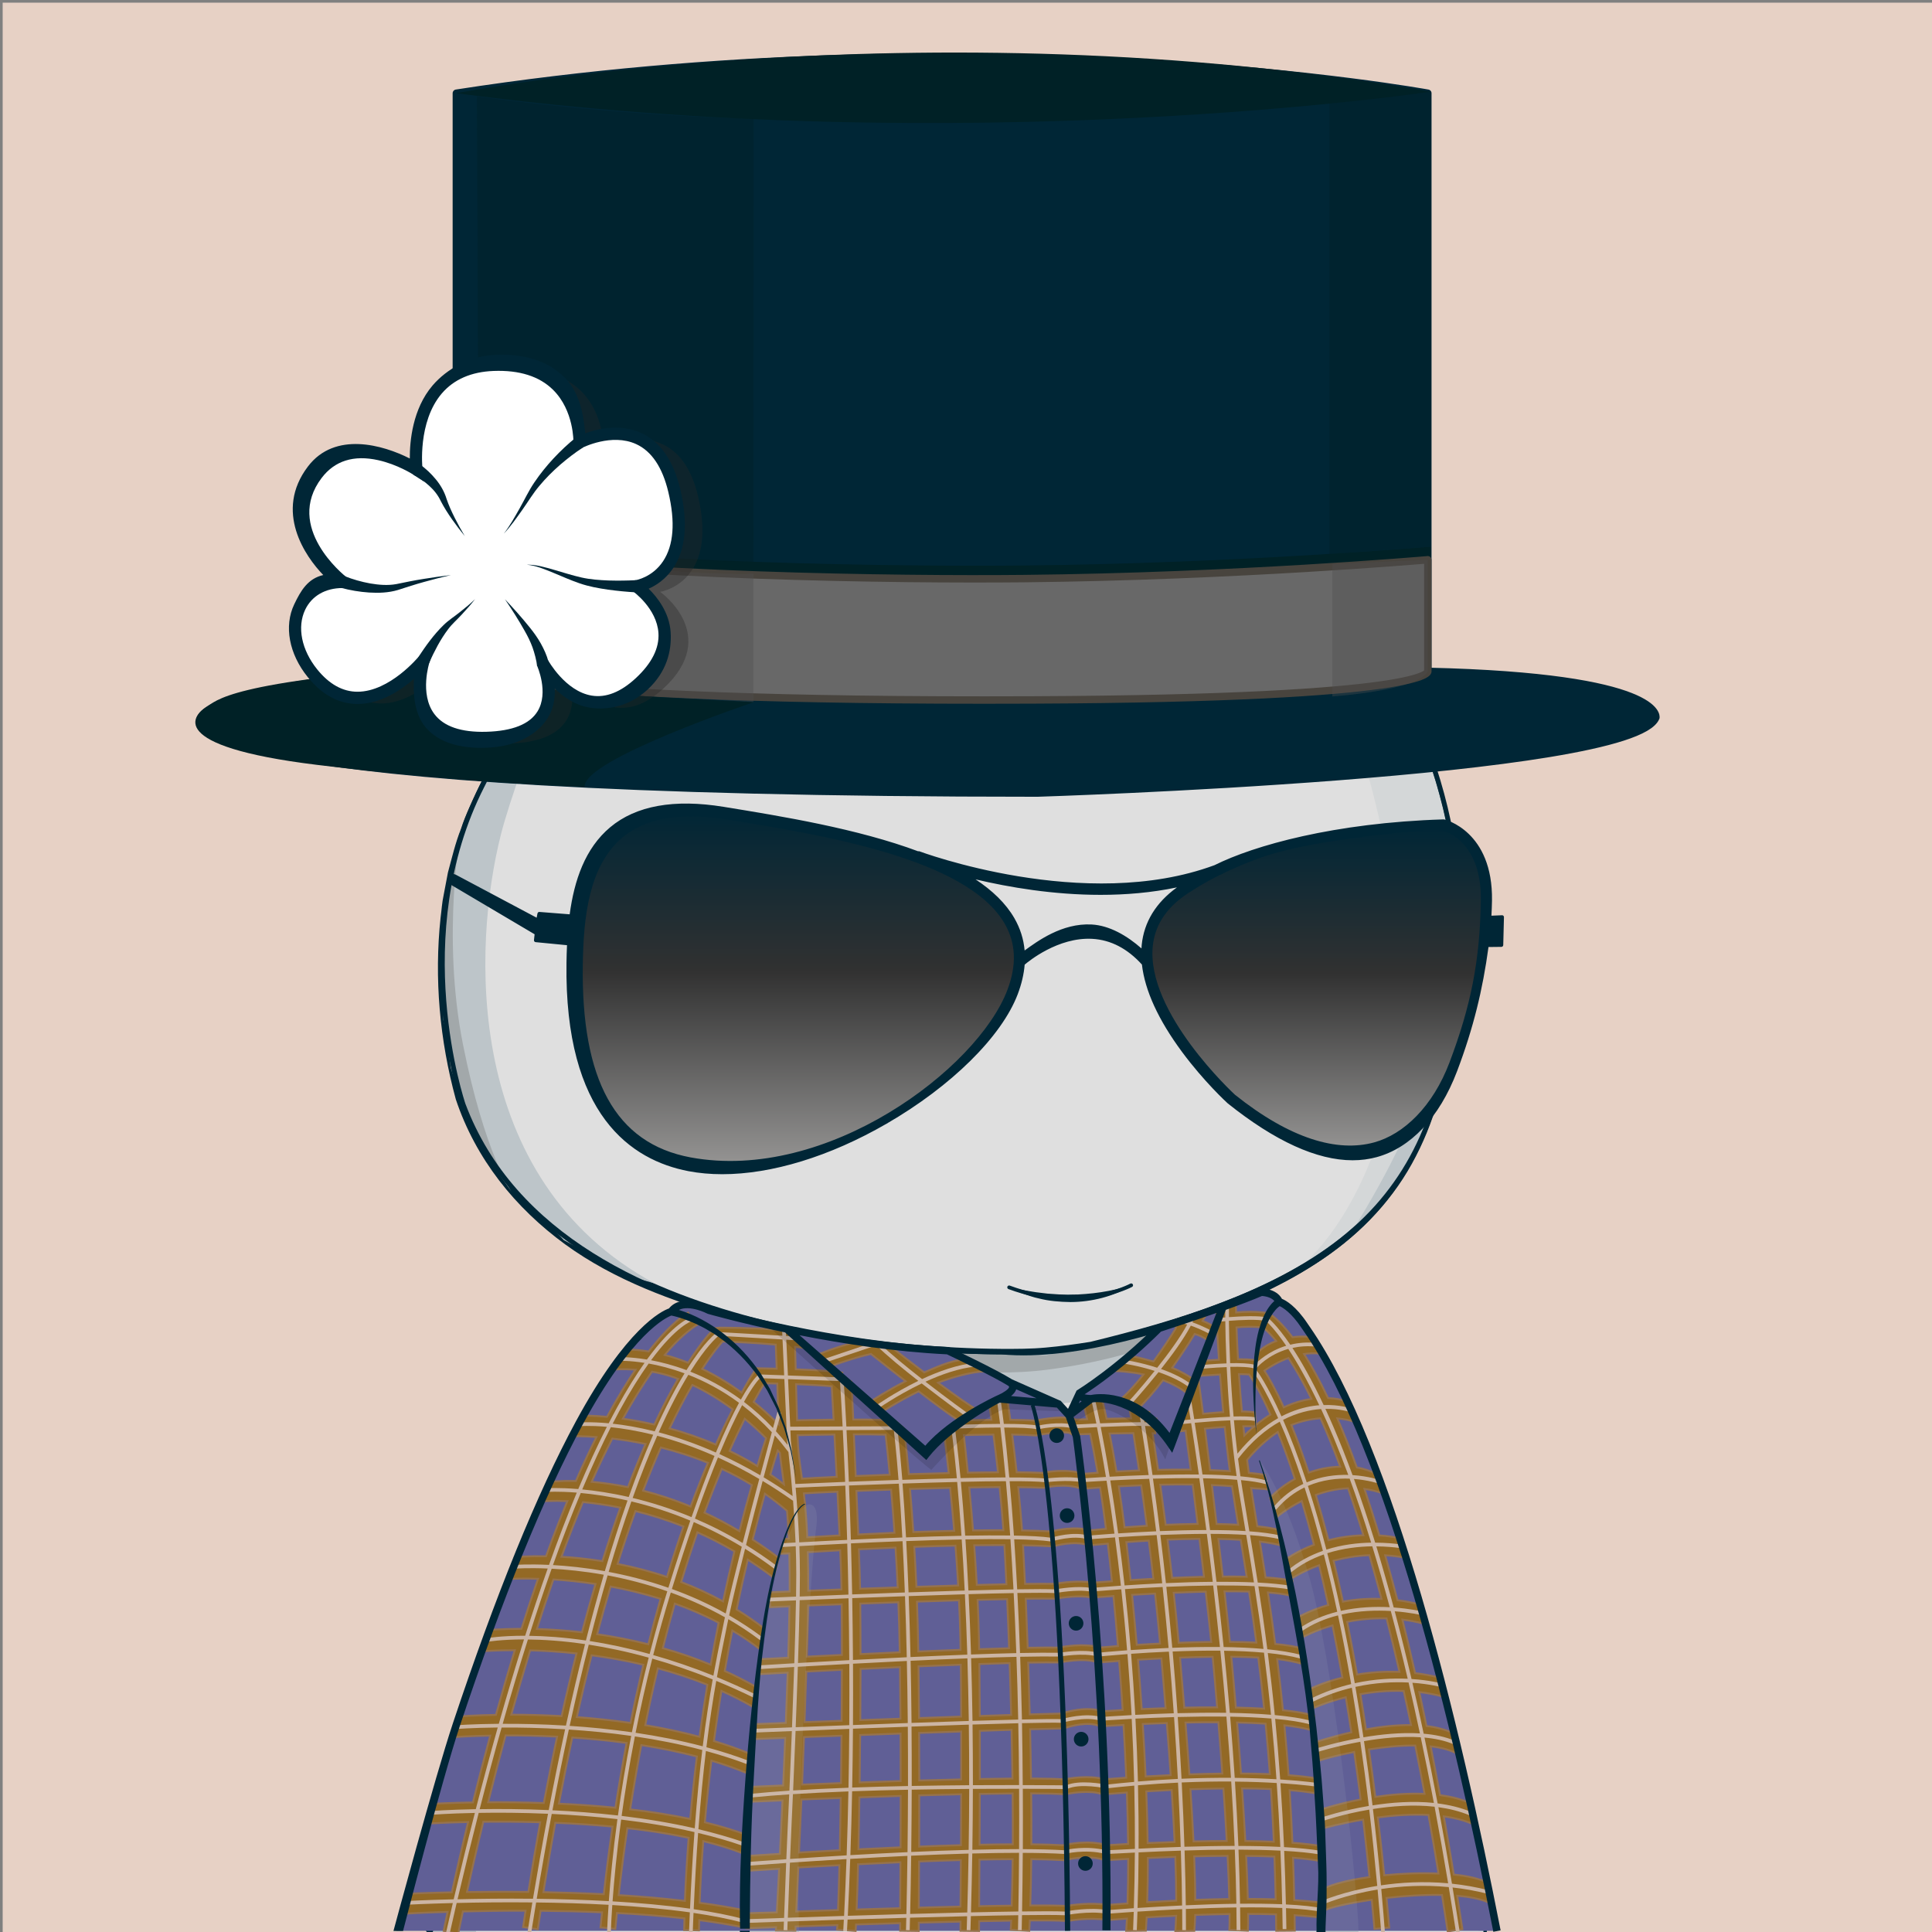 <svg xmlns="http://www.w3.org/2000/svg" xmlns:xlink="http://www.w3.org/1999/xlink" version="1.2" viewBox="0 0 520 520" fill="none">
<rect x="0" y="0" width="520" height="520" fill="#808080" stroke="none"/>
<!-- Background / Orange --> <path d="M520.47 0.72H0.72V520.47H520.47V0.72Z" fill="#E7D1C5"/>


<!-- Type / White Body --> <path d="M399.34 520.56L115.79 519.97C115.53 519.97 115.28 519.85 115.12 519.65C114.96 519.45 114.89 519.18 114.95 518.93C146.9 373.14 188.1 352.75 189.84 351.95C189.94 351.9 190.06 351.87 190.17 351.87L337.22 347.77C337.3 347.76 337.43 347.78 337.52 347.82C338.16 348.04 353.31 353.7 367.93 394.63C383.16 437.26 397.96 501.19 400.2 519.6C400.23 519.85 400.15 520.09 399.99 520.27C399.82 520.45 399.58 520.56 399.34 520.56ZM116.85 518.26L398.36 518.84C395.76 499.32 381.24 437.01 366.31 395.2C352.74 357.21 338.58 350.15 337.08 349.49L190.41 353.58C187.69 355.04 147.59 378.75 116.85 518.26Z" fill="#002636"/>
<path d="M399.34 519.7C397 500.37 381.76 435.92 367.12 394.91C352.47 353.9 337.24 348.63 337.24 348.63L190.19 352.73C190.19 352.73 148.01 372.06 115.79 519.11L399.34 519.7Z" fill="#DFDFDF"/>
<path d="M397.72 508.23C397.06 504.42 396.32 500.64 395.57 496.85C394.04 489.28 392.42 481.73 390.66 474.21C387.12 459.18 383.29 444.22 379.1 429.35C376.94 421.93 374.75 414.52 372.36 407.17C370.01 399.81 367.49 392.49 364.57 385.29C361.64 378.11 358.29 371.06 354.07 364.47C351.98 361.17 349.63 358.02 347.01 355.08C345.68 353.62 344.3 352.21 342.76 350.94C341.2 349.65 339.69 348.48 337.59 347.58C337.49 347.54 337.38 347.51 337.26 347.52H337.2C312.69 348.2 288.19 349.19 263.69 350.02C251.44 350.47 239.19 350.88 226.93 351.24C214.68 351.61 202.43 352.04 190.17 352.29H190.15C190.1 352.29 190.05 352.3 190 352.33C188.22 353.29 186.66 354.44 185.14 355.68L182.91 357.58C182.2 358.24 181.52 358.94 180.82 359.62C180.14 360.31 179.41 360.97 178.77 361.69L176.85 363.88L174.93 366.07C174.31 366.82 173.74 367.6 173.14 368.36C171.97 369.91 170.75 371.42 169.62 372.99L166.37 377.81L164.74 380.22C164.22 381.04 163.74 381.88 163.24 382.71L160.27 387.71C152.59 401.18 146.31 415.38 140.61 429.77C139.21 433.38 137.97 437.05 136.64 440.68L134.67 446.14L133.69 448.87L132.81 451.64L129.31 462.71C128.14 466.4 126.95 470.08 125.97 473.83L122.88 485.02C121.88 488.76 120.77 492.47 119.93 496.25L114.55 518.84C114.53 518.93 114.52 519.03 114.52 519.12C114.52 519.8 115.07 520.36 115.75 520.37H115.78C132.24 520.07 151.62 520.35 186.94 520.57C210.64 520.72 234.41 520.65 258.04 520.48L399.43 519.78C399.03 515.84 398.39 512.02 397.72 508.23ZM257.08 518.33C233.46 518.06 209.96 518.07 186.41 517.94C163.39 517.82 140.4 517.83 117.37 517.85L122.26 496.83C123.08 493.06 124.16 489.35 125.14 485.62L128.11 474.43C129.04 470.68 130.19 467 131.32 463.31L134.68 452.24L135.52 449.47L136.47 446.74L138.37 441.28C139.65 437.64 140.86 433.98 142.21 430.37C147.71 415.97 154.06 402.17 161.61 388.72L164.52 383.73C165.01 382.9 165.48 382.06 165.99 381.24L171.09 374.37C172.2 372.8 174.06 370.75 175.21 369.21C175.8 368.45 176.36 367.66 176.97 366.92L178.86 364.74L180.75 362.56C181.39 361.84 182.09 361.19 182.76 360.5C183.44 359.83 184.11 359.13 184.8 358.47L186.97 356.59C188.43 355.37 190.55 354.68 192.16 353.79L192.89 353.47C205.14 353.04 214.75 352.48 227 352.16C239.25 351.84 251.51 351.56 263.77 351.33C288.2 350.8 312.7 350.17 337.12 349.49C338.54 350.13 340.03 351.5 341.37 352.65C342.8 353.84 344.12 355.2 345.38 356.6C347.87 359.43 350.14 362.5 352.17 365.72C356.29 372.13 359.66 379.05 362.58 386.13C365.5 393.22 368.05 400.48 370.44 407.81C372.87 415.12 375.1 422.5 377.29 429.88C381.66 444.66 385.71 459.55 389.45 474.51C391.28 482 393.15 489.48 394.83 497.01C396.51 504.49 398.1 512.18 399.28 519.61L257.08 518.33Z" fill="#002636"/>
<path d="M185.38 358.16C185.38 358.16 224.37 378.66 278.59 378.01C278.59 378.01 308.94 379.99 341.45 352.73C341.45 352.73 339.4 350.62 337.08 349.49C334.74 348.36 197.65 351.87 193.25 353.24C188.85 354.62 185.38 358.16 185.38 358.16Z" fill="#BDC5C9"/>
<path d="M200.36 355.58C200.36 355.58 246.35 373.25 281.94 368.65C317.53 364.05 334.95 349.77 334.95 349.77L298.88 360.42L281.69 364.78L257.46 364.02L234.73 361.88L200.36 355.58Z" fill="#A2A8AA"/>
<path d="M81.22 188.89C81.22 188.89 109.73 114.29 222.61 104.14C335.49 93.99 394.07 183.82 392.51 249.82C390.95 315.82 372.2 343.17 293.7 362.3C293.7 362.3 284.52 363.86 277.49 364.16C270.46 364.45 150.95 367.97 124.58 297.67C124.58 297.67 108.96 252.56 129.66 211.94C129.66 211.94 143.53 185.77 133.96 180.3C120.51 172.62 66.38 230.29 81.22 188.89Z" fill="#DFDFDF"/>
<path d="M81.1 188.84C83.5 183.13 86.65 177.79 90.11 172.67C93.58 167.56 97.42 162.7 101.57 158.13C109.91 149.02 119.34 140.89 129.62 134.02C134.72 130.51 140.12 127.49 145.57 124.56C151.09 121.77 156.7 119.14 162.48 116.91C174 112.39 185.96 108.96 198.11 106.58C210.27 104.25 222.59 102.76 235 102.33C247.4 101.91 259.86 102.85 272.06 105.2C284.25 107.56 296.19 111.33 307.42 116.66C318.65 121.95 329.2 128.67 338.75 136.58C357.79 152.48 372.74 173.1 382.19 195.95C383.42 198.79 384.4 201.72 385.48 204.62C386.39 207.58 387.44 210.49 388.17 213.5C389.85 219.45 391.02 225.54 391.91 231.66C392.76 237.79 393.05 243.99 392.99 250.18C392.85 256.35 392.55 262.53 392.01 268.69C390.91 280.98 388.73 293.33 384.02 304.87C381.66 310.62 378.65 316.13 374.9 321.11C371.17 326.11 366.76 330.58 361.92 334.5C352.2 342.33 340.96 347.99 329.43 352.47C317.89 357.02 290.25 366.55 269.44 364.52C261.26 364.49 253.09 364.08 244.94 363.39C228.65 361.97 212.42 359.33 196.65 354.77C180.94 350.16 165.5 344.64 152.11 334.92C145.45 330.05 139.39 324.3 134.35 317.73C129.31 311.15 125.32 303.81 122.68 295.87C118.34 279.98 116.84 263.37 118.58 247.01C118.86 244.97 118.96 242.92 119.41 240.9L120.56 234.84C121.64 230.87 122.56 226.86 124.09 223.04C125.33 219.12 127.26 215.46 128.94 211.72C130.81 208.14 132.47 204.44 133.88 200.65C135.25 196.86 136.43 192.95 136.74 188.98C136.88 187.01 136.75 184.98 135.98 183.24C135.21 181.51 133.59 180.21 131.68 180.06C129.76 179.88 127.77 180.37 125.88 181C123.98 181.64 122.13 182.47 120.32 183.38C116.7 185.2 113.2 187.28 109.75 189.44C102.83 193.71 96.16 198.44 88.84 202.1C86.99 202.97 85.1 203.81 83.03 204.1C82.02 204.22 80.87 204.22 79.97 203.55C79.05 202.91 78.71 201.79 78.6 200.77C78.39 198.69 78.84 196.66 79.31 194.68C79.77 192.71 80.41 190.77 81.1 188.84ZM81.34 188.93C80.67 190.85 80.04 192.78 79.56 194.75C79.1 196.71 78.68 198.74 78.9 200.73C79.01 201.7 79.35 202.71 80.15 203.26C80.92 203.84 81.99 203.85 82.96 203.73C84.94 203.44 86.82 202.6 88.64 201.73C95.88 198.05 102.53 193.28 109.43 188.96C112.88 186.79 116.34 184.63 119.98 182.74C121.8 181.8 123.66 180.93 125.6 180.24C127.54 179.56 129.59 179 131.75 179.17C133.95 179.29 135.97 180.85 136.86 182.82C137.77 184.8 137.92 186.98 137.81 189.05C137.55 193.22 136.4 197.21 135.07 201.09C133.7 204.96 132.08 208.73 130.24 212.4C128.65 216.11 126.81 219.72 125.66 223.6C124.22 227.38 123.38 231.34 122.39 235.25L121.36 241.21C121.16 242.2 121.04 243.2 120.95 244.21L120.63 247.22C119.08 263.28 120.73 279.67 125.13 295.14C127.66 302.62 131.54 309.8 136.41 316.13C141.29 322.47 147.17 328.05 153.67 332.78C166.72 342.23 181.83 348.59 197.33 353.11C212.86 357.65 228.93 360.35 245.08 361.83C253.16 362.55 261.27 362.99 269.37 363.05C273.43 363.07 277.47 363.07 281.46 362.7C285.47 362.34 289.5 361.8 293.48 361.16L293.4 361.18C305.34 358.25 317.23 355.02 328.69 350.61C340.15 346.27 351.27 340.8 360.86 333.21C365.64 329.42 369.99 325.08 373.69 320.22C377.41 315.38 380.4 309.99 382.76 304.35C387.47 293.03 389.72 280.81 390.89 268.59C391.47 262.47 391.81 256.32 391.99 250.16C392.09 244.02 391.84 237.87 391.04 231.77C390.18 225.69 389.12 219.61 387.39 213.71C386.65 210.72 385.59 207.83 384.68 204.9C383.6 202.02 382.6 199.11 381.37 196.29C371.93 173.57 356.78 153.28 337.75 137.79C318.68 122.32 295.71 111.92 271.64 107.39C259.6 105.1 247.31 104.3 235.06 104.57C222.81 104.91 210.56 106.3 198.49 108.53C174.39 112.99 150.73 121.25 130.1 134.75C119.76 141.42 110.24 149.38 101.92 158.45C97.76 162.99 93.9 167.81 90.41 172.88C86.93 177.95 83.75 183.28 81.34 188.93Z" fill="#002636"/>
<path d="M88.84 176.45C88.84 176.45 85.13 187.91 87.55 190.81C89.97 193.71 127.09 167.41 144.84 175.64C144.84 175.64 145.72 176.93 145.81 180.32C145.89 183.47 145.25 189.03 144.44 193.88C143.63 198.72 137.34 214.68 134.84 224.54C127.26 254.39 124.35 317.33 176.15 345.41L170.34 343.8L151.78 333.79L134.84 316.04L125.8 301.19L122.73 290.38L119.34 274.56L119.02 260.52L119.83 243.9L122.25 231.31L125.96 219.69L130.32 210.17L134.19 202.59L136.21 195.65L137.81 189.06L136.85 183.71L134.51 180.4L127.65 179.75L123.53 181.44L112 187.18L99.65 195.01L94.57 198.08L86.9 202.36L81.82 203.09L79.88 201.07C79.88 201.07 79.07 196.39 79.32 196.23C79.57 196.07 81.66 188.24 81.66 188.24C81.66 188.24 84.65 182.91 84.81 182.67C84.97 182.43 88.84 176.45 88.84 176.45Z" fill="#BDC5C9"/>
<path d="M127.65 179.76L131.93 178.07L137.3 177.24L142.82 177.31C142.82 177.31 144.2 177.48 144.14 178.82C144.08 180.15 136.94 194.98 136.94 194.98L137.42 189.84L136.88 184.15L134.52 180.42L130.92 178.96L127.65 179.76Z" fill="#A2A8AA"/>
<path d="M129.14 178.26C130.64 177.89 132.15 177.6 133.67 177.4C135.19 177.19 136.72 177.07 138.25 177.05C139.78 177 141.3 177.13 142.81 177.3C141.29 177.28 139.78 177.3 138.27 177.48C136.77 177.64 135.28 177.89 133.82 178.24C132.36 178.58 130.91 178.99 129.5 179.49C128.1 179.98 124.43 181.25 124.22 180.83C124.01 180.41 123.29 180.53 129.14 178.26Z" fill="#002636"/>
<path d="M392.23 240.84C392.23 240.84 387.94 279.32 381.48 297.08C375.02 314.84 361.9 334.5 361.9 334.5L368.34 327.5L375.6 319.59L381.41 309.1L385.93 297.8L389 287.15L390.78 275.21L391.75 262.14L392.56 248.58L392.23 240.84Z" fill="#BDC5C9"/>
<path d="M124.08 223.05C124.08 223.05 118.78 251.73 124.59 281.02C130.4 310.31 137.66 320.72 137.66 320.72L131.73 312.37L125.8 301.19L121.32 287.43L119.38 272.54L119.02 255.96L119.83 243.9L124.08 223.05Z" fill="#A2A8AA"/>
<path d="M199.14 517.66L199.13 520.65L116.44 520.37L118.32 514.06L181.39 513.97L199.14 517.66Z" fill="#DFDFDF"/>
<path d="M133.67 455.57C136.39 450.53 125.3 504.75 128.2 520.4L116.44 520.38C116.44 520.37 130.95 460.61 133.67 455.57Z" fill="#BDC5C9"/>
<path d="M399.24 519.61L399.34 520.56L356.71 520.49L356.75 519.3L356.76 518.98L399.24 519.61Z" fill="#DFDFDF"/>
<path d="M339.09 393.12C339.09 393.12 346.08 402.06 352.37 424.33C358.66 446.6 364.63 500.98 365.6 517.93L365.63 520.53L356.66 520.48L355.92 516.88V508.65L355.44 489.69L354.15 471.54L351.97 451.45L348.34 431.12L344.87 414.58L341.8 401.83L339.09 393.12Z" fill="#BDC5C9"/>
<path d="M352.49 465.23C353 471.32 353.55 477.41 353.83 483.52C354.25 489.62 354.46 495.73 354.74 501.83C355.11 507.61 354.14 514.38 354.37 520.18L356.73 520.48C356.77 517.73 357.03 513.62 357.05 510.87C357.07 507.8 357.09 504.73 356.98 501.67L356.66 492.47C356.56 489.4 356.25 486.35 356.05 483.29C355.64 477.17 354.95 471.07 354.31 464.97C352.89 452.78 351.08 440.64 348.66 428.61C346.15 416.61 343.26 404.66 339.08 393.12C339.06 393.07 339 393.04 338.94 393.06C338.89 393.08 338.86 393.14 338.88 393.2C342.79 404.8 344.53 416.8 346.76 428.81C348.99 440.84 351.28 453.07 352.49 465.23Z" fill="#002636"/>
<path d="M201.84 517.99V520.65L354.39 520.49L354.34 518.85L223.06 515.56L201.84 517.99Z" fill="#DFDFDF"/>
<path d="M217.28 404.99C217.28 404.99 220.88 403.54 219.59 411.93C218.3 420.32 213.84 494.52 215.13 520.66H201.84L200.87 496.49L204.42 450.66L207.08 432.83L209.08 422L212.41 412.97L213.73 409.71L215.34 406.39L217.28 404.99Z" fill="#C2CACC"/>
<path d="M201.81 519.11C201.81 518.62 201.8 518.13 201.81 517.64C201.89 504.85 202.12 492.05 202.84 479.26C203.59 466.48 204.06 453.7 205.71 441.01C206.52 434.66 207.49 428.33 209.03 422.12C209.8 419.02 210.66 415.93 211.76 412.93C212.3 411.43 212.93 409.96 213.66 408.54C214.03 407.84 214.43 407.14 214.9 406.51C215.36 405.89 215.91 405.23 216.58 404.96L216.62 404.94C216.67 404.92 216.7 404.86 216.68 404.81C216.66 404.76 216.6 404.73 216.55 404.75C215.7 405.06 215.2 405.72 214.69 406.35C214.19 406.99 213.77 407.68 213.38 408.39C212.61 409.81 211.94 411.28 211.37 412.78C210.21 415.78 209.27 418.86 208.43 421.96C206.75 428.16 205.64 434.52 204.69 440.86C202.83 453.57 201.56 466.35 200.61 479.15C199.67 491.95 198.97 504.79 199.16 517.65C199.17 518.13 199.19 518.62 199.2 519.11H201.81V519.11Z" fill="#002636"/>
<path opacity="0.32" d="M391.35 228.25L385.48 204.62L376.1 183.47L362.54 162.41L344.92 143.87L330.59 130.7L307.41 116.66L286.29 109.64L269.59 105.77L258.21 104.32L241.27 103.11L225.05 103.59L198.11 106.59L183.9 111.58C183.9 111.58 234.25 101.9 273.95 113.03C313.65 124.17 356.01 160.32 369.45 213.17C369.45 213.17 377.37 243.39 378.12 264.04C378.87 284.69 370.33 324.76 348.51 342.27L357.47 337.19L368.36 327.51L376.35 318.31L382.16 307.42L386.76 293.62L389.42 285.63L392.01 268.7L392.09 243.75L391.35 228.25Z" fill="#BDC5C9"/>
<path d="M345.88 142.56C323.42 121.53 283.79 97.62 222.63 103.13C164.14 108.39 128.68 131.24 109.23 149.49C88.13 169.28 80.77 188.11 80.7 188.3V188.31C77.65 196.83 77.3 201.65 79.62 203.49C83.41 206.5 93.08 200.27 104.27 193.05C115.6 185.75 128.46 177.48 133.71 180.49C142.63 185.59 129.3 211.01 129.16 211.27C108.57 251.67 123.89 297.05 124.05 297.52C147.52 360.12 244.02 364.55 270.82 364.55C274.57 364.55 276.96 364.46 277.59 364.44C284.58 364.15 293.79 362.6 293.92 362.57C369.4 345.18 391.58 318.82 393.22 249.47C394.12 211.7 375.98 170.74 345.88 142.56ZM391.94 249.44C391.09 285.36 385.18 306.63 371.54 322.86C357.31 339.79 333.28 351.65 293.67 361.3C293.58 361.32 284.45 362.86 277.54 363.15C272.42 363.37 151.7 367.56 125.27 297.09C125.11 296.64 109.97 251.78 130.31 211.87C130.89 210.78 144.35 185.08 134.36 179.37C133.4 178.82 132.28 178.58 131.01 178.58C124.37 178.58 115 183.85 104.76 190.45C94.88 196.81 84.66 203.39 81.61 200.96C80.39 199.99 79.66 196.82 83.1 187.23C83.52 186.15 111.84 114.4 222.76 104.42C283.47 98.96 322.74 122.66 345.02 143.51C374.84 171.44 392.82 212.03 391.94 249.44Z" fill="#002636"/>


<!-- Eyes / Aviator Sunglasses --> <path d="M272.52 267.03C259.1 302.32 152.58 357.13 153.98 259.15C154.28 238.04 158.2 212.69 194.52 218.61C230.84 224.53 285.1 233.96 272.52 267.03Z" fill="url(#paintEyes0_linear_3_836)"/>
<path d="M320.11 238.44C320.11 238.44 345.54 220.51 388.44 222.02C388.44 222.02 400.36 224.65 400.08 242.39C399.81 259.28 395.43 273.5 389.94 288C384.87 301.39 370.79 327.29 331.38 295.76C331.37 295.75 288.95 257.02 320.11 238.44Z" fill="url(#paintEyes1_linear_3_836)"/>
<path d="M404.64 246.48C404.54 246.38 404.41 246.33 404.27 246.34L401.42 246.46C401.49 245.13 401.55 243.78 401.57 242.42C401.87 223.67 388.89 220.59 388.76 220.57L388.49 220.54C359.16 221.44 337.5 227.56 326.89 232.86C291.98 245.78 247.7 229.23 247.25 229.06L247.21 229.16C230.81 223.03 210.45 219.71 194.77 217.16C181.45 214.99 171.18 216.84 164.24 222.65C157.45 228.34 154.56 236.97 153.33 246.09L145.2 245.45C144.92 245.42 144.7 245.62 144.66 245.88L144.44 247L122.7 235.44C121.97 235.04 121.06 235.3 120.66 236.02C120.26 236.74 120.52 237.66 121.24 238.06L143.89 251.46L143.72 253.01C143.7 253.14 143.74 253.28 143.82 253.39C143.9 253.5 144.03 253.56 144.16 253.58L152.61 254.4C152.54 256 152.49 257.59 152.47 259.16C151.88 300.19 170 312.29 185.3 315.22C188.18 315.77 191.22 316.04 194.4 316.04C207.7 316.04 223.33 311.29 238.65 302.43C256.06 292.36 269.58 279.01 273.92 267.6C274.96 264.86 275.58 262.2 275.79 259.64C276.78 258.79 284.79 252.18 293.99 252.69C298.95 252.96 303.44 255.3 307.35 259.61C308.15 266.61 311.76 274.49 318.15 283.13C324.06 291.11 330.1 296.66 330.43 296.96C343.17 307.15 354.45 312.29 364.06 312.29C366.31 312.29 368.48 312.01 370.55 311.44C379.53 308.98 387.37 301 392.19 288.28C396.59 276.65 399.08 266.32 400.63 254.89L404.11 254.85C404.38 254.85 404.6 254.63 404.6 254.36L404.79 246.88C404.8 246.71 404.74 246.57 404.64 246.48ZM271.12 266.5C263.04 287.74 222.5 318.28 185.9 311.52C165.55 307.76 156.41 290.49 156.86 259.66C157.04 246.99 158.45 233.02 167.54 225.4C172.05 221.62 178.23 219.73 186 219.73C188.99 219.73 192.21 220.01 195.66 220.57C220.29 224.58 260.15 230.8 270.42 248.62C273.46 253.9 273.69 259.75 271.12 266.5ZM293.83 248.83C285.81 248.39 279.14 253.4 275.78 255.82C275.51 252.76 274.59 249.86 273.02 247.13C270.71 243.12 267.08 239.67 262.57 236.68C271.6 238.82 283.52 240.85 296.22 240.85C302.96 240.85 309.92 240.28 316.78 238.84C311.11 242.95 307.92 248.15 307.29 254.34C307.26 254.65 307.25 254.96 307.23 255.27C303.33 251.83 298.62 249.09 293.83 248.83ZM390.12 285.99C385.66 297.77 377.85 305.29 369.85 307.48C359.94 310.19 347.25 306.53 332.38 294.64C332.14 294.42 308.46 272.57 310.27 254.63C310.89 248.56 314.45 243.55 320.87 239.72L320.97 239.66C321.01 239.63 323.59 237.84 328.41 235.46C328.64 235.37 328.87 235.29 329.1 235.2L329.07 235.13C331.69 233.86 334.9 232.45 338.7 231.06C348.46 227.49 363.47 225.35 383.42 223.41C384.99 223.26 386.59 223.44 388.22 223.49C389.46 223.82 398.81 226.88 398.57 242.34C398.32 258.46 395.96 270.56 390.12 285.99Z" fill="#002636"/>
<defs>
<linearGradient id="paintEyes0_linear_3_836" x1="214.176" y1="217.735" x2="214.176" y2="314.518" gradientUnits="userSpaceOnUse">
<stop stop-color="#002636"/>
<stop offset="0.45" stop-color="#313131"/>
<stop offset="1" stop-color="#979695"/>
</linearGradient>
<linearGradient id="paintEyes1_linear_3_836" x1="354.377" y1="221.928" x2="354.377" y2="310.756" gradientUnits="userSpaceOnUse">
<stop stop-color="#002636"/>
<stop offset="0.45" stop-color="#313131"/>
<stop offset="1" stop-color="#979695"/>
</linearGradient>
</defs>


<!-- Body / Plaid Shirt --> <g clip-path="url(#clip0_3_836)">
<path d="M402.89 519.69C377.74 390.92 354.84 362.39 351.08 356.76C347.33 351.13 344.32 350.38 344.32 350.38C343.19 347.75 339.44 347.75 339.44 347.75C331.74 351.13 311.94 357.51 311.94 357.51C300.68 368.77 290.54 374.97 290.54 374.97L287.72 380.98L284.48 377.74L271.95 372.16C267.45 369.34 255.1 363.53 255.1 363.53C223.19 362.03 190.76 352.64 190.76 352.64C190.76 352.64 182.78 349.78 179.83 354.24C179.83 354.24 170.12 356.77 155.1 384.55C140.08 412.33 126.94 451 122.06 465.64C117.18 480.28 106.67 519.7 106.67 519.7H402.89V519.69Z" fill="#605F96"/>
<path d="M400.54 506.74C397.95 505.63 395.18 504.92 391.29 504.54C390.4 499.12 389.51 493.91 388.61 488.87C391.43 489.26 394.1 489.92 396.45 490.96L395.95 485.43C393.18 484.2 390.72 483.59 387.58 483.17C386.74 478.64 385.91 474.25 385.06 470.03C387.67 470.32 390.01 470.89 391.84 471.84L391.66 466.77C389.41 465.59 386.77 464.9 383.95 464.56C383.3 461.42 382.65 458.38 382.01 455.42C384.03 455.66 386.09 456.04 388.17 456.59L388.11 451.71C385.62 451.05 383.2 450.6 380.88 450.32C379.74 445.26 378.59 440.46 377.45 435.91C379.29 436.14 381.18 436.49 383.12 437L382.77 432C380.47 431.39 378.25 430.97 376.13 430.7C375.02 426.44 373.91 422.42 372.82 418.61C374.42 418.7 376.08 418.89 377.78 419.19L376.82 414C374.65 413.62 373.21 413.37 371.25 413.26C369.89 408.77 368.55 404.6 367.24 400.75C368.92 400.97 370.63 401.37 372.37 402.01L370.82 396.73C368.55 395.9 367.25 395.28 365.21 394.99C363.39 390.01 361.63 385.62 359.95 381.75C361.64 381.91 363.25 382.24 364.7 382.72L362.75 377.3C360.68 376.61 359.56 376.39 357.45 376.29C355.1 371.37 352.93 367.49 350.99 364.43C352.34 364.23 353.73 364.17 355.16 364.32L353.29 359.89C350.87 359.64 349.68 359.69 347.87 359.91C344.26 355.13 341.97 353.77 341.64 353.59L341.31 353.41L340.93 353.36C337.68 352.95 334.9 353.04 332.7 353.25C332.66 351.54 332.66 350.59 332.65 350.56L327.39 352.55C327.39 352.6 327.44 354.44 327.6 357.71C326.39 356.72 325.03 356.02 323.68 355.53C324.07 354.87 324.3 354.46 324.35 354.37L319.52 354.42C320.21 354.78 318.49 354.77 318.39 354.94C317.2 354.86 316.7 355.45 316.61 355.46L316.45 357.57C315.01 359.88 312.91 363.11 310.46 366.45C305.67 365.19 305.27 364.97 303.15 365.03L300.4 369C300.45 369 304.22 369.17 307.79 369.94C305.92 372.27 303.93 374.52 301.93 376.39L305.64 379.58L304.05 379.39C304.06 379.44 304.2 380.26 304.44 381.74C302.32 381.76 300.01 381.81 297.84 381.85C297.02 378.06 296.46 375.96 296.4 375.73L291.18 376.15C291.19 376.2 291.76 378.26 292.6 381.99C291.25 382.03 290.18 382.06 289.59 382.08C286.75 380.94 281.25 381.83 278.62 382.36C276.72 382.22 274.37 382.16 271.93 382.13C271.36 377.93 270.96 375.28 270.95 375.2L266.17 377.33C266.18 377.39 266.45 379.18 266.86 382.13C264.17 382.16 261.64 382.21 259.74 382.26L262.79 379.3C261.37 378.59 257.27 375.71 252.47 372.16C256.17 370.69 261.53 369.23 264.85 369.12L261.33 365.74C256.8 365.89 253.46 367.33 248.75 369.38C245.4 366.86 241.97 364.21 239.01 361.88L236.4 361.89L232.66 360.9C227.6 361.48 220.72 364.36 220.32 364.51L222.66 368.03C222.74 368 229.57 365.47 234.41 364.41C236.79 366.3 240.19 369 243.74 371.75C238.64 374.37 234.88 376.85 234.56 377.07L236.78 380.4C236.86 380.34 241.42 377.33 247.26 374.48C251.62 377.83 255.74 380.9 257.98 382.32C257.1 382.35 257.09 382.77 256.98 382.78L256.5 384.04L254.03 385.26C254.04 385.37 254.62 389.73 255.35 396.48C251.8 396.56 248.18 396.66 244.61 396.77C243.9 389.12 243.32 384.56 243.3 384.44L240.98 382.44C238.15 382.13 235.24 382.05 229.66 382.07C229.38 376.06 229.17 371.97 229.17 371.85L226.53 370.52L226.7 369.43C225.9 369.3 224.86 369.19 223.69 369.09H223.68C220.94 368.85 217.43 368.68 214.17 368.55C214.1 366.24 214.04 364.17 213.99 362.52C214.24 362.56 216.38 362.72 216.59 362.77L213.87 358.55C212.58 358.26 212.33 358.22 210.12 358.01L208.66 357.79C208.66 357.79 208.66 357.83 208.66 357.88C202.17 357.32 194.16 357.35 193.69 357.34L192.46 357.5L191.86 358.04C191.49 358.37 189.34 360.4 185.22 366.78C182.94 365.87 180.83 365.2 178.91 364.69C182.44 360.3 186.26 357.32 188.05 356.35L186.13 355.08L185.21 353.3C184.89 353.47 180.86 355.66 174.59 363.75C170.66 363.1 168.22 363.26 167.92 363.28L165.44 368.59C165.47 368.59 167.75 368.41 171.04 368.65C168.69 372.1 166.12 376.28 163.38 381.34C159.53 380.98 157.1 381.01 156.74 381.02L154.5 386.56C154.58 386.56 156.84 386.51 160.53 386.78C158.74 390.34 156.89 394.28 155 398.61C150.47 398.5 147.69 398.87 147.32 398.91L146.24 404.07C146.32 404.06 148.69 403.85 152.71 404.02C151.97 405.8 151.23 407.63 150.48 409.54C149.28 412.59 148.11 415.71 146.96 418.87C142.09 418.78 138.98 419.06 138.54 419.1L137.46 424.97C137.56 424.96 140.31 424.79 144.81 424.93C143.27 429.38 141.78 433.89 140.35 438.4C135.06 438.4 131.74 438.72 131.28 438.76L129.95 444.44C130.06 444.43 133.28 444.15 138.56 444.15C136.76 450.03 135.06 455.88 133.48 461.56C127.78 461.66 124.12 461.93 123.62 461.97L122.54 467.52C122.66 467.51 126.21 467.25 131.95 467.14C130.24 473.46 128.68 479.52 127.28 485.13C120.84 485.24 116.78 485.48 116.71 485.48L115.63 490.79C115.77 490.78 119.72 490.54 125.99 490.4C124.17 497.89 122.7 504.37 121.61 509.32C114.58 509.47 110.18 509.69 110.02 509.69L109.19 515.05C109.34 515.04 113.63 514.79 120.47 514.58C119.79 517.76 119.43 519.58 119.41 519.69L123.33 520.47C123.35 520.36 123.78 518.2 124.58 514.47C129.44 514.35 135.19 514.26 141.46 514.27C141.24 515.73 141.01 517.18 140.79 518.67L144.75 519.26C145 517.59 145.25 515.93 145.51 514.29C150.8 514.34 156.38 514.46 162.04 514.7C161.9 516.05 161.76 517.4 161.63 518.77L165.61 519.16C165.75 517.73 165.89 516.31 166.04 514.89C172.17 515.21 178.32 515.67 184.22 516.33C184.19 517.38 184.16 518.42 184.14 519.48L188.14 519.57C188.16 518.65 188.19 517.73 188.21 516.81C192.64 517.38 196.9 518.07 200.85 518.91V518.99C200.87 518.99 200.99 518.98 201.17 518.98C201.2 518.99 201.23 518.99 201.26 519V518.98C202.25 518.94 204.97 518.84 208.88 518.7C208.85 519.25 208.83 519.57 208.83 519.6L214.07 519.67C214.07 519.63 214.09 519.24 214.13 518.52C217.47 518.4 221.29 518.27 225.38 518.14C225.35 518.57 225.33 518.98 225.3 519.35L230.29 519.72C230.33 519.2 230.37 518.62 230.4 517.98C234.24 517.86 238.25 517.74 242.29 517.62C242.28 518.89 242.27 519.6 242.27 519.66L247.27 519.73C247.27 519.67 247.28 518.88 247.29 517.49C251.1 517.38 254.89 517.29 258.53 517.2C258.52 518.74 258.51 519.62 258.51 519.68L263.51 519.73C263.51 519.66 263.52 518.72 263.54 517.09C266.59 517.03 269.5 516.98 272.17 516.94C272.13 517.78 272.09 518.6 272.04 519.4L277.03 519.69C277.08 518.78 277.13 517.85 277.18 516.89C281.71 516.86 285.2 516.9 287.07 517.04L287.34 517.06L287.6 517.01C287.65 517 292.97 515.97 297.88 516.74L298.12 516.78L298.36 516.76C298.44 516.75 300.29 516.6 303.32 516.39C303.26 517.52 303.19 518.63 303.11 519.7L308.41 519.65C308.49 518.49 308.57 517.28 308.63 516.05C311 515.91 313.68 515.76 316.56 515.63C316.51 517.19 316.44 518.57 316.34 519.74L321.46 519.69C321.57 518.46 321.64 517.02 321.69 515.41C324.69 515.3 327.81 515.22 330.95 515.17C330.96 516.81 330.93 518.24 330.88 519.43L335.87 519.66C335.93 518.4 335.95 516.87 335.94 515.14C338.49 515.14 341.01 515.18 343.45 515.25C343.47 516.71 343.49 518.19 343.5 519.68L348.5 519.64C348.49 518.24 348.47 516.85 348.45 515.48C351.24 515.65 353.85 515.89 356.17 516.22L356.45 514.24C357.6 513.46 362.72 512.26 369.22 511.33C369.47 513.9 369.71 516.5 369.94 519.16L373.92 518.81C373.68 516.1 373.43 513.45 373.18 510.83C378.03 510.28 383.3 509.93 388.12 510.03C388.63 513.24 389.14 516.5 389.65 519.85L393.61 519.25C393.15 516.18 392.68 513.19 392.21 510.24C395.49 510.52 398.39 511.07 400.55 512V506.74H400.54ZM383.43 482.82C378.89 482.62 374.31 483.02 370.17 483.64C369.61 479.22 369.04 474.96 368.45 470.85C372.52 470.21 376.89 469.77 380.92 469.81C381.76 473.99 382.6 478.33 383.43 482.82ZM379.79 464.31C375.72 464.26 371.5 464.76 367.65 465.46C367.16 462.21 366.66 459.05 366.15 455.99C369.61 455.37 373.57 454.97 377.81 455.12C378.48 458.09 379.14 461.15 379.79 464.31ZM376.67 449.99C372.44 449.81 368.59 450.14 365.26 450.71C364.38 445.71 363.49 440.98 362.59 436.52C365.71 435.89 369.3 435.48 373.2 435.59C374.35 440.13 375.51 444.92 376.67 449.99ZM361.45 431.09C360.61 427.2 359.77 423.53 358.93 420.06C361.75 419.3 364.99 418.73 368.57 418.58C369.65 422.28 370.74 426.2 371.84 430.35C367.96 430.19 364.47 430.52 361.45 431.09ZM357.55 414.55C356.4 410.13 355.26 406.07 354.15 402.37C356.74 401.43 359.68 400.71 362.83 400.57C364.18 404.44 365.56 408.65 366.96 413.22C363.4 413.34 360.26 413.85 357.55 414.55ZM352.25 396.37C350.6 391.37 349.03 387.12 347.57 383.55C350.09 382.53 352.78 381.92 355.42 381.73C357.11 385.49 358.89 389.81 360.73 394.76C357.54 394.82 354.7 395.47 352.25 396.37ZM352.98 376.52C350.49 376.88 347.99 377.63 345.52 378.79C343.32 373.93 341.51 370.77 340.32 368.91C341.89 367.81 344.14 366.47 346.79 365.51C348.6 368.26 350.68 371.85 352.98 376.52ZM217.49 432.13C220.15 432.03 223.22 431.91 226.55 431.79C226.59 435.72 226.61 440.36 226.61 445.43C223.19 445.59 220 445.75 217.15 445.89C217.2 444.17 217.26 442.45 217.31 440.74C217.39 437.65 217.45 434.8 217.49 432.13ZM209.93 391.04C210.12 393.14 210.4 395.07 210.69 397.18C210.8 397.93 210.91 398.7 211.01 399.51C209.79 398.58 208.57 397.71 207.34 396.87C208.08 394.37 208.75 392.19 209.33 390.39C209.53 390.61 209.73 390.82 209.93 391.04ZM159.23 445.52C163.64 446.11 168.33 446.92 173.16 448.06C171.98 453 170.82 458.22 169.71 463.72C164.72 463 159.84 462.5 155.24 462.16C156.56 456.3 157.89 450.76 159.23 445.52ZM151.16 461.89C146.15 461.61 141.55 461.51 137.61 461.51C139.2 455.85 140.9 450.03 142.69 444.19C146.3 444.29 150.53 444.53 155.17 445.02C153.82 450.34 152.48 455.96 151.16 461.89ZM190.54 393.72C189.1 397.13 187.59 400.9 186.04 405.06C185.99 405.2 185.93 405.35 185.88 405.49C181.35 403.61 177.05 402.22 173.08 401.21C174.72 396.94 176.32 393.08 177.86 389.59C181.88 390.6 186.17 391.93 190.54 393.72ZM180.21 384.46C182.43 379.78 184.5 375.91 186.34 372.76C189.6 374.29 193.28 376.41 197.21 379.32C195.86 381.95 194.33 385.12 192.66 388.82C188.34 386.96 184.13 385.54 180.21 384.46ZM183.96 410.85C182.53 414.95 181.04 419.48 179.53 424.44C174.92 422.89 170.44 421.75 166.22 420.93C167.84 415.79 169.45 411.06 171.03 406.71C175.05 407.69 179.4 409.04 183.96 410.85ZM177.79 430.33C176.69 434.18 175.59 438.26 174.5 442.56C169.69 441.35 165.05 440.47 160.71 439.85C161.92 435.34 163.13 431.05 164.34 427.01C168.62 427.81 173.16 428.88 177.79 430.33ZM168.65 469.11C167.59 474.66 166.58 480.47 165.64 486.55C160.84 486.07 155.77 485.71 150.42 485.46C151.6 479.24 152.81 473.31 154.03 467.66C158.69 467.97 163.62 468.43 168.65 469.11ZM172.61 469.69C177.61 470.47 182.66 471.48 187.57 472.76C186.89 478.2 186.28 483.81 185.77 489.57C180.84 488.53 175.45 487.67 169.61 486.99C170.55 480.97 171.55 475.2 172.61 469.69ZM173.67 464.33C174.76 458.99 175.89 453.89 177.06 449.03C181.46 450.21 185.94 451.66 190.39 453.45C189.64 457.97 188.93 462.64 188.28 467.46C183.43 466.17 178.51 465.14 173.67 464.33ZM178.39 443.6C179.45 439.41 180.53 435.42 181.62 431.61C185.57 433.02 189.54 434.72 193.42 436.76C192.69 440.39 191.98 444.15 191.29 448.06C186.95 446.27 182.62 444.8 178.39 443.6ZM183.34 425.8C184.8 421.01 186.26 416.55 187.7 412.42C190.96 413.87 194.29 415.56 197.67 417.54C196.66 421.73 195.63 426.23 194.61 431.02C190.86 428.96 187.08 427.24 183.34 425.8ZM189.61 407.13C191.21 402.8 192.77 398.87 194.26 395.35C196.97 396.61 199.69 398.04 202.37 399.69C201.33 403.33 200.2 407.49 199.02 412.12C195.81 410.2 192.66 408.55 189.61 407.13ZM196.35 390.51C197.84 387.18 199.22 384.3 200.45 381.86C202.33 383.41 204.25 385.15 206.19 387.09C205.56 389.01 204.76 391.53 203.84 394.6C201.35 393.07 198.84 391.72 196.35 390.51ZM209.57 383.37C207.3 381.1 205.05 379.1 202.84 377.32C204.16 374.9 205.16 373.23 205.75 372.3C206.56 372.32 207.77 372.35 209.2 372.39C209.33 375.97 209.46 379.8 209.57 383.37ZM215.65 396.48C215.19 393.23 214.79 390.42 214.68 386.79C214.67 386.62 214.67 386.45 214.66 386.29C216.99 386.23 220.63 386.16 224.59 386.11C224.78 389.68 224.99 393.56 225.2 397.49C221.21 397.67 217.95 397.84 215.85 397.99C215.79 397.47 215.71 396.97 215.65 396.48ZM216.68 404.96C216.68 404.96 216.75 404.32 216.6 404.18C216.52 403.39 216.44 402.65 216.36 401.94C218.3 401.82 221.47 401.66 225.4 401.49C225.61 405.54 225.8 409.55 225.97 413.26C222.62 413.44 219.67 413.61 217.27 413.76C217.13 410.31 216.92 407.42 216.68 404.96ZM329 477.36C326 477.4 323.01 477.47 320.13 477.57C319.82 473.2 319.47 468.56 319.07 463.62C321.96 463.56 324.95 463.53 327.93 463.54C328.3 468.04 328.66 472.71 329 477.36ZM247.42 479.22C247.42 475.05 247.41 470.75 247.38 466.42C251.21 466.29 255.03 466.16 258.71 466.03C258.72 470.29 258.72 474.64 258.71 478.93C255.05 479.01 251.25 479.11 247.42 479.22ZM298.17 415.47C298.54 418.57 298.91 421.97 299.28 425.6C296.66 425.78 294.79 425.92 294.06 425.98C290.39 425.25 285.04 426.08 283.92 426.28C281.99 426.25 279.23 426.26 275.89 426.31C275.69 422.16 275.51 418.62 275.35 415.92C278.13 415.97 280.74 416.06 283.11 416.2L283.46 416.22L283.8 416.12C283.85 416.11 288.92 414.63 292.77 415.83L293.17 415.95L293.59 415.9C293.66 415.9 295.37 415.71 298.17 415.47ZM263.6 447.87C266.45 447.77 269.18 447.69 271.74 447.62C271.89 452.1 272.04 456.79 272.16 461.58C269.53 461.66 266.69 461.76 263.71 461.85C263.69 456.93 263.65 452.18 263.6 447.87ZM258.71 462.03C255.03 462.15 251.2 462.29 247.36 462.42C247.33 457.73 247.28 453.05 247.22 448.5C251.05 448.34 254.89 448.18 258.6 448.05C258.66 452.36 258.69 457.1 258.71 462.03ZM276.74 447.5C280.1 447.44 282.97 447.42 285.17 447.45H285.41L285.64 447.4C285.7 447.39 291.38 446.13 295.3 447.36L295.68 447.48L296.07 447.44C296.16 447.43 298.1 447.26 301.22 447.04C301.56 451.35 301.88 455.78 302.17 460.26C299.52 460.41 297.59 460.54 296.75 460.6C292.49 459.15 287.09 460.74 285.69 461.2C283.68 461.24 280.73 461.32 277.16 461.43C277.03 456.65 276.89 451.97 276.74 447.5ZM306.3 446.71C308.23 446.59 310.36 446.47 312.6 446.36C313.01 451.02 313.39 455.48 313.73 459.75C311.44 459.83 309.28 459.91 307.3 460C307 455.5 306.66 451.05 306.3 446.71ZM305.96 442.71C305.55 438.03 305.13 433.52 304.7 429.26C306.61 429.14 308.7 429.03 310.89 428.91C311.38 433.34 311.84 437.85 312.24 442.36C310 442.47 307.89 442.59 305.96 442.71ZM304.29 425.28C303.91 421.62 303.52 418.19 303.15 415.06C304.99 414.92 307.02 414.78 309.19 414.66C309.61 417.98 310.04 421.42 310.44 424.93C308.26 425.04 306.18 425.16 304.29 425.28ZM284.03 430.28H284.23L284.43 430.24C286.04 429.95 290.81 429.32 293.48 429.94L293.78 430.01L294.09 429.98C294.18 429.97 296.31 429.8 299.69 429.57C300.11 433.83 300.52 438.35 300.91 443.04C298.56 443.21 296.86 443.35 296.11 443.42C291.69 442.2 286.24 443.19 285.01 443.44C282.8 443.41 279.93 443.43 276.61 443.5C276.44 438.76 276.26 434.31 276.08 430.29C279.42 430.26 282.16 430.24 284.03 430.28ZM271.6 443.63C269.07 443.7 266.36 443.78 263.54 443.88C263.52 442.75 263.5 441.66 263.48 440.62C263.41 437.35 263.28 433.99 263.12 430.6C265.92 430.52 268.59 430.46 271.07 430.41C271.25 434.41 271.43 438.87 271.6 443.63ZM258.48 440.72C258.5 441.78 258.52 442.9 258.54 444.05C254.83 444.19 251 444.34 247.16 444.5C247.15 444.15 247.15 443.79 247.14 443.44C247.07 439.19 246.95 435.06 246.8 431.08C250.61 430.95 254.43 430.84 258.11 430.73C258.28 434.09 258.41 437.44 258.48 440.72ZM242.15 443.53C242.16 443.93 242.16 444.32 242.17 444.72C238.57 444.88 235.02 445.04 231.61 445.2C231.61 440.16 231.59 435.54 231.54 431.61C234.83 431.49 238.28 431.37 241.79 431.25C241.96 435.24 242.08 439.35 242.15 443.53ZM242.23 448.71C242.29 453.25 242.34 457.91 242.37 462.59C238.69 462.72 235.05 462.85 231.55 462.97C231.59 458.24 231.61 453.59 231.62 449.19C235.03 449.04 238.6 448.87 242.23 448.71ZM242.39 466.59C242.41 470.91 242.42 475.2 242.42 479.37C238.67 479.49 234.95 479.61 231.37 479.74C231.43 475.53 231.48 471.24 231.51 466.98C235.03 466.85 238.69 466.72 242.39 466.59ZM263.72 465.86C266.74 465.76 269.61 465.67 272.26 465.58C272.36 469.93 272.45 474.33 272.51 478.7C269.78 478.72 266.83 478.76 263.72 478.82C263.73 474.51 263.73 470.14 263.72 465.86ZM277.25 465.43C281.01 465.32 284.06 465.24 286.07 465.2L286.4 465.19L286.71 465.08C288.24 464.53 292.84 463.35 295.7 464.49L296.13 464.66L296.59 464.63C296.68 464.62 298.89 464.46 302.4 464.27C302.68 469 302.93 473.76 303.13 478.47C300.2 478.67 298.09 478.84 297.23 478.91C293.1 477.71 287.79 478.65 286.46 478.92C284.38 478.77 281.29 478.7 277.5 478.69C277.44 474.27 277.36 469.82 277.25 465.43ZM307.57 464.01C309.56 463.92 311.74 463.83 314.05 463.76C314.44 468.72 314.79 473.39 315.09 477.78C312.68 477.89 310.42 478.01 308.35 478.13C308.14 473.45 307.87 468.72 307.57 464.01ZM318.75 459.62C318.4 455.33 318.01 450.84 317.6 446.15C320.47 446.04 323.44 445.96 326.39 445.93C326.78 450.03 327.19 454.64 327.6 459.54C324.61 459.52 321.63 459.55 318.75 459.62ZM326 441.93C323.05 441.96 320.09 442.04 317.24 442.15V442.14C316.84 437.61 316.38 433.1 315.9 428.69C318.73 428.57 321.64 428.47 324.52 428.4C325.08 433.15 325.58 437.75 326 441.93ZM315.47 424.69C315.07 421.16 314.66 417.71 314.24 414.4C317.03 414.28 319.93 414.2 322.83 414.18C323.24 417.56 323.66 421 324.06 424.4C321.18 424.47 318.28 424.57 315.47 424.69ZM322.35 410.17C319.43 410.2 316.53 410.28 313.74 410.4C313.24 406.55 312.75 402.92 312.29 399.61C315.1 399.55 318.05 399.53 321.01 399.57C321.43 402.89 321.89 406.47 322.35 410.17ZM308.67 410.67C306.52 410.8 304.5 410.94 302.67 411.08C302.17 407.09 301.65 403.41 301.13 400.05C302.97 399.95 305 399.85 307.17 399.77C307.65 403.13 308.16 406.79 308.67 410.67ZM297.68 411.49C295.68 411.67 294.22 411.82 293.54 411.89C289.24 410.71 284.37 411.83 283.01 412.19C280.58 412.05 277.92 411.97 275.09 411.92C274.81 408.02 274.45 404.07 274.06 400.27C276.59 400.29 278.81 400.35 280.59 400.44L280.87 400.45L281.14 400.39C281.2 400.38 286.82 399.14 290.7 400.59L291.13 400.75L291.59 400.71C291.66 400.7 293.34 400.55 296.1 400.36C296.63 403.77 297.17 407.49 297.68 411.49ZM270.07 411.87C267.43 411.86 264.69 411.88 261.9 411.92C261.57 407.81 261.22 403.89 260.88 400.35C263.73 400.3 266.48 400.27 269.04 400.25C269.42 403.99 269.78 407.93 270.07 411.87ZM270.33 415.86C270.49 418.56 270.68 422.15 270.88 426.4C268.39 426.45 265.71 426.52 262.91 426.59C262.71 422.99 262.47 419.4 262.21 415.91C264.98 415.87 267.71 415.86 270.33 415.86ZM257.9 426.74C254.24 426.85 250.44 426.97 246.65 427.09C246.48 423.33 246.29 419.74 246.08 416.34C249.73 416.21 253.46 416.09 257.16 416.01C257.43 419.49 257.68 423.09 257.9 426.74ZM241.62 427.26C238.15 427.38 234.74 427.5 231.49 427.61C231.46 425.91 231.42 424.4 231.38 423.13C231.32 421.28 231.24 419.2 231.16 416.99C234.26 416.83 237.59 416.68 241.03 416.54C241.25 419.96 241.45 423.54 241.62 427.26ZM231 413C230.85 409.26 230.68 405.26 230.5 401.28C233.41 401.16 236.56 401.04 239.84 400.93C240.15 404.44 240.47 408.35 240.76 412.55C237.36 412.69 234.07 412.84 231 413ZM226.15 417.25C226.24 419.45 226.32 421.5 226.38 423.3C226.42 424.56 226.46 426.08 226.49 427.8C223.2 427.92 220.17 428.04 217.52 428.14C217.54 424.23 217.5 420.8 217.41 417.77C219.82 417.61 222.79 417.43 226.15 417.25ZM226.6 449.43C226.59 453.81 226.57 458.44 226.53 463.15C222.93 463.28 219.55 463.4 216.54 463.51C216.71 459.04 216.87 454.48 217.02 449.9C219.89 449.76 223.12 449.6 226.6 449.43ZM226.5 467.16C226.46 471.42 226.41 475.71 226.36 479.92C222.59 480.06 219.05 480.19 215.88 480.32C216.05 476.22 216.23 471.93 216.4 467.53C219.42 467.41 222.84 467.29 226.5 467.16ZM226.29 483.93C226.22 488.86 226.13 493.62 226.03 498C222.05 498.21 218.35 498.42 215.06 498.61C215.26 494.3 215.48 489.49 215.7 484.33C218.89 484.2 222.47 484.07 226.29 483.93ZM231.31 483.75C234.91 483.62 238.65 483.5 242.42 483.38C242.42 488.29 242.4 492.96 242.39 497.21C238.53 497.38 234.71 497.55 231.05 497.74C231.15 493.37 231.24 488.64 231.31 483.75ZM247.42 483.23C251.24 483.12 255.05 483.02 258.71 482.93C258.7 487.71 258.67 492.35 258.65 496.63C254.96 496.73 251.17 496.86 247.39 497.01C247.41 492.76 247.42 488.11 247.42 483.23ZM263.71 482.83C266.84 482.77 269.82 482.73 272.55 482.71C272.6 487.37 272.62 491.96 272.6 496.39C269.76 496.4 266.76 496.44 263.65 496.51C263.67 492.23 263.7 487.6 263.71 482.83ZM277.55 482.69C281.39 482.7 284.47 482.77 286.45 482.93L286.75 482.95L287.05 482.88C288.62 482.52 293.36 481.82 296.39 482.83L296.78 482.96L297.19 482.92C297.28 482.91 299.6 482.72 303.3 482.46C303.47 487.18 303.58 491.82 303.63 496.3C300.76 496.45 298.7 496.58 297.84 496.64C293.19 495.18 287.55 496.32 286.14 496.65C283.68 496.51 280.79 496.42 277.59 496.39C277.62 491.96 277.6 487.35 277.55 482.69ZM308.52 482.14C310.62 482.02 312.92 481.9 315.36 481.79C315.69 486.88 315.95 491.55 316.15 495.78C313.56 495.87 311.11 495.96 308.89 496.06C308.84 491.55 308.71 486.88 308.52 482.14ZM320.41 481.58C323.3 481.48 326.29 481.4 329.29 481.37C329.63 486.22 329.93 491 330.18 495.49C327.16 495.5 324.15 495.55 321.24 495.62C321.03 491.38 320.75 486.7 320.41 481.58ZM334.3 481.35C336.96 481.36 339.57 481.42 342.07 481.52C342.37 486.06 342.63 490.79 342.85 495.7C340.39 495.6 337.81 495.54 335.19 495.51C334.94 491.01 334.64 486.23 334.3 481.35ZM334.02 477.34C333.69 472.73 333.33 468.1 332.96 463.61C335.61 463.67 338.2 463.77 340.64 463.93C341.06 468.27 341.44 472.79 341.79 477.51C339.28 477.41 336.67 477.35 334.02 477.34ZM332.63 459.59C332.22 454.72 331.81 450.09 331.41 445.91C333.92 445.93 336.37 446 338.66 446.12C339.21 450.49 339.74 455.07 340.24 459.89C337.8 459.75 335.24 459.65 332.63 459.59ZM331.03 441.92C330.62 437.87 330.12 433.24 329.57 428.32C331.87 428.3 334.1 428.32 336.18 428.37C336.84 432.68 337.51 437.26 338.15 442.11C335.87 442 333.48 441.94 331.03 441.92ZM329.11 424.33C328.73 421.01 328.33 417.61 327.93 414.21C329.99 414.25 332 414.32 333.94 414.45C334.46 417.59 335 420.9 335.55 424.38C333.5 424.32 331.34 424.31 329.11 424.33ZM327.45 410.19C327.02 406.63 326.6 403.1 326.18 399.71C328.01 399.78 329.82 399.88 331.6 400.01C332.09 403.24 332.65 406.69 333.26 410.39C331.38 410.28 329.43 410.22 327.45 410.19ZM325.69 395.67C325.19 391.61 324.72 387.83 324.3 384.5C326.04 384.33 327.88 384.18 329.64 384.07C329.92 386.77 330.23 389.6 330.58 392.54C330.71 393.65 330.86 394.79 331.02 395.95C329.26 395.83 327.48 395.74 325.69 395.67ZM334.65 383.89C335.7 383.9 337.36 383.83 337.97 383.95L337.76 380.15C336.85 379.98 335.74 379.9 334.26 379.9C333.93 376.31 333.67 372.93 333.46 369.84C334.43 369.85 335.37 369.87 336.2 369.94C337.09 371.22 339.17 374.54 341.95 380.74C341.37 381.11 340.78 381.49 340.2 381.9C338.11 383.38 336.33 384.96 334.91 386.37C334.82 385.54 334.73 384.71 334.65 383.89ZM339.94 357.29C340.45 357.68 341.69 358.73 343.49 360.94C339.63 362.36 338.06 364.55 337.92 364.72V366.09L337.52 366.04C336.28 365.89 334.78 365.84 333.21 365.83C333.02 362.51 332.89 359.62 332.81 357.27C334.72 357.08 337.14 356.98 339.94 357.29ZM321.55 359.04C322.82 359.41 324.12 360 325.19 360.91L327.61 358.09C327.71 360.19 327.87 362.85 328.08 365.97C325.36 366.11 323.21 366.3 323.03 366.31L323.39 370.29C323.43 370.29 325.62 370.09 328.37 369.95C328.6 373 328.89 376.39 329.24 380.07C327.39 380.19 325.51 380.35 323.8 380.51C323.08 374.83 322.62 371.22 322.6 371.11L322.19 372C320.08 370.35 317.78 369.09 315.5 368.13C317.89 364.81 319.99 361.55 321.55 359.04ZM313.03 371.48C315.35 372.36 317.71 373.57 319.8 375.23L321.97 372.48L318.47 380.19C318.47 380.22 318.52 380.54 318.59 381.09C317.98 381.16 317.53 381.22 317.31 381.25L317.81 385.22C318.18 385.17 318.63 385.12 319.11 385.06C319.46 387.72 319.94 391.34 320.48 395.55C317.48 395.52 314.53 395.54 311.7 395.61C311.13 391.67 310.63 388.33 310.23 385.76C310.5 385.77 310.74 385.78 310.93 385.8L311.22 381.81C310.81 381.78 310.26 381.76 309.6 381.75C309.43 380.67 309.33 380.06 309.32 380.02L305.86 379.62C308.3 377.32 310.75 374.45 313.03 371.48ZM305.05 385.73C305.47 388.4 306 391.8 306.59 395.77C304.39 395.86 302.34 395.96 300.5 396.06C299.84 392.11 299.21 388.68 298.64 385.83C300.79 385.78 303.04 385.75 305.05 385.73ZM278.57 386.35L278.85 386.37L279.13 386.31C282.94 385.52 287.21 385.26 288.08 385.77L288.6 386.09L289.21 386.07C289.27 386.07 290.98 386.01 293.44 385.95C294.05 388.86 294.73 392.36 295.43 396.38C293.63 396.51 292.31 396.62 291.65 396.68C287.24 395.22 281.85 396.16 280.54 396.42C278.69 396.33 276.34 396.28 273.64 396.26C273.23 392.57 272.81 389.12 272.43 386.12C274.7 386.15 276.86 386.22 278.57 386.35ZM259.42 386.27C261.45 386.21 264.33 386.15 267.38 386.12C267.76 389.02 268.19 392.49 268.61 396.27C266.06 396.28 263.33 396.32 260.49 396.37C260.07 392.14 259.69 388.65 259.42 386.27ZM255.73 400.46C256.09 403.94 256.46 407.85 256.82 412.02C253.15 412.1 249.44 412.22 245.82 412.35C245.53 408.08 245.23 404.19 244.93 400.75C248.52 400.64 252.17 400.54 255.73 400.46ZM238.36 386.15C238.65 388.68 239.05 392.36 239.48 396.93C236.28 397.04 233.19 397.16 230.32 397.27C230.14 393.33 229.97 389.51 229.81 386.07C232.87 386.06 235.86 386.08 238.36 386.15ZM223.87 373.12C224 375.4 224.17 378.5 224.37 382.1C220.44 382.15 216.85 382.23 214.54 382.28C214.44 379.03 214.34 375.67 214.25 372.55C217.64 372.69 221.26 372.87 223.87 373.12ZM194.5 361.05C196.86 361.14 203.5 361.43 208.79 361.9C208.86 363.67 208.95 365.9 209.05 368.38C206.63 368.31 204.92 368.28 204.71 368.28L203.64 368.26L203.03 369.15C202.9 369.33 201.64 371.19 199.62 374.83C195.89 372.12 192.32 370.04 189 368.44C191.67 364.3 193.61 362.01 194.5 361.05ZM175.48 369.19C177.37 369.52 179.38 370 181.37 370.7C181.74 370.83 182.12 370.97 182.5 371.12C180.56 374.45 178.41 378.51 176.1 383.42C173 382.71 170.15 382.2 167.63 381.85C170.44 376.8 173.08 372.61 175.48 369.19ZM164.8 387.19C167.43 387.5 170.46 387.96 173.75 388.64C172.22 392.14 170.64 396 169.02 400.26C165.39 399.51 162.11 399.08 159.25 398.84C161.13 394.6 162.99 390.72 164.8 387.19ZM154.16 410.99C155.07 408.67 155.98 406.44 156.88 404.29C159.79 404.56 163.19 405.02 166.97 405.78C165.38 410.2 163.77 414.99 162.14 420.19C158.08 419.55 154.35 419.19 151.11 419.01C152.11 416.3 153.13 413.62 154.16 410.99ZM148.94 425.11C152.23 425.32 156.08 425.69 160.28 426.33C159.07 430.43 157.85 434.76 156.64 439.33C152.13 438.81 148.02 438.55 144.49 438.45C145.92 433.97 147.4 429.51 148.94 425.11ZM136.07 467.09C140.09 467.08 144.81 467.16 149.95 467.42C148.74 473.1 147.54 479.04 146.36 485.29C140.86 485.1 135.75 485.05 131.38 485.08C132.78 479.45 134.35 473.4 136.07 467.09ZM125.68 509.24C126.79 504.22 128.27 497.75 130.08 490.33C134.53 490.28 139.75 490.3 145.4 490.46C144.31 496.45 143.25 502.7 142.21 509.21C136.09 509.14 130.46 509.17 125.68 509.24ZM146.25 509.27C147.29 502.78 148.36 496.57 149.45 490.6C154.41 490.8 159.62 491.13 164.86 491.63C164.01 497.46 163.22 503.53 162.51 509.83C156.94 509.55 151.46 509.37 146.25 509.27ZM166.51 510.07C167.22 503.84 168 497.84 168.85 492.05C174.47 492.68 180.06 493.52 185.35 494.64C184.92 500.19 184.57 505.86 184.34 511.63C178.52 510.95 172.49 510.44 166.51 510.07ZM201.37 514.95L201.39 514.37C197.28 513.49 192.88 512.75 188.31 512.14C188.53 506.5 188.86 500.96 189.28 495.54C193.08 496.47 196.67 497.56 199.96 498.84L201.77 494.18C198.18 492.79 194.14 491.55 189.71 490.48C190.21 484.79 190.81 479.25 191.47 473.87C194.75 474.85 197.95 475.96 201.01 477.23L202.25 472.18C198.98 470.83 195.59 469.64 192.15 468.6C192.78 463.96 193.45 459.45 194.16 455.09C197.03 456.38 199.88 457.81 202.66 459.42L204 454.32C201.05 452.62 198.06 451.1 195.07 449.74C195.73 445.99 196.4 442.35 197.1 438.85C199.72 440.41 202.28 442.13 204.74 444.05L205.73 438.35C203.28 436.45 200.78 434.74 198.25 433.19C199.25 428.43 200.26 423.95 201.26 419.77C203.55 421.24 205.86 422.83 208.16 424.59L209.6 419.31C207.24 417.51 204.9 415.88 202.58 414.38C203.73 409.8 204.84 405.67 205.87 402.03C207.9 403.44 209.89 404.97 211.83 406.65C212.02 408.8 212.19 411.25 212.31 414.11C211.34 414.17 211.57 414.26 211.11 414.19L209.89 418.18C209.94 418.18 211.57 418.17 212.45 418.11C212.53 421.1 212.56 424.48 212.54 428.36C209.51 428.48 207.55 428.56 207.13 428.57L207.29 432.57C207.4 432.57 209.32 432.49 212.49 432.36C212.45 434.92 212.39 437.66 212.31 440.63C212.26 442.48 212.2 444.33 212.14 446.18C207.39 446.42 204.42 446.58 204.28 446.59L204.49 450.58C204.62 450.57 207.45 450.42 212 450.19C211.85 454.75 211.68 459.28 211.5 463.73C206.32 463.92 203.04 464.04 202.9 464.05L203.05 468.05C203.19 468.04 206.34 467.93 211.34 467.75C211.16 472.16 210.97 476.45 210.79 480.56C205.56 480.77 202.09 480.92 201.48 480.95L201.66 484.95C201.81 484.94 205.22 484.79 210.61 484.58C210.37 489.79 210.13 494.64 209.91 498.97C204.79 499.28 201.44 499.51 200.88 499.54L201.15 503.53C201.29 503.52 204.53 503.3 209.71 502.99C209.46 507.85 209.24 511.85 209.08 514.72C205.36 514.8 202.65 514.9 201.37 514.95ZM214.3 514.48C214.45 511.56 214.65 507.52 214.88 502.63C218.18 502.44 221.92 502.23 225.94 502.02C225.82 506.7 225.69 510.82 225.55 514.1C221.46 514.24 217.65 514.37 214.3 514.48ZM230.56 513.94C230.7 510.58 230.84 506.43 230.95 501.76C234.63 501.58 238.47 501.39 242.36 501.23C242.33 506.2 242.3 510.44 242.28 513.59C238.31 513.7 234.36 513.82 230.56 513.94ZM247.29 513.44C247.32 510.26 247.35 506 247.37 501.02C251.15 500.87 254.94 500.74 258.62 500.64C258.59 505.6 258.55 509.9 258.52 513.16C254.88 513.24 251.1 513.34 247.29 513.44ZM263.53 513.05C263.56 509.78 263.59 505.47 263.62 500.52C266.73 500.45 269.73 500.41 272.56 500.4C272.51 504.81 272.43 509.01 272.29 512.91C269.58 512.93 266.63 512.99 263.53 513.05ZM298.22 512.71C293.28 511.98 288.27 512.77 287.05 512.99C285.08 512.87 281.66 512.83 277.3 512.85C277.44 508.97 277.52 504.78 277.57 500.4C280.83 500.43 283.75 500.52 286.2 500.67L286.52 500.69L286.83 500.61C288.47 500.18 293.47 499.34 296.92 500.56L297.31 500.7L297.72 500.67C297.82 500.66 300.06 500.52 303.66 500.33C303.66 504.53 303.6 508.54 303.47 512.32C300.76 512.5 298.9 512.65 298.22 512.71ZM308.94 500.07C311.19 499.97 313.69 499.87 316.33 499.78C316.51 504.29 316.59 508.22 316.59 511.56C313.77 511.69 311.13 511.83 308.77 511.97C308.9 508.21 308.95 504.23 308.94 500.07ZM321.7 511.35C321.7 508.02 321.6 504.11 321.42 499.64C324.35 499.57 327.38 499.52 330.4 499.51C330.62 503.8 330.78 507.73 330.86 511.12C327.75 511.16 324.66 511.24 321.7 511.35ZM335.85 511.09C335.77 507.69 335.62 503.78 335.4 499.52C338.01 499.55 340.58 499.61 343.01 499.71C343.15 503.44 343.26 507.26 343.35 511.2C340.91 511.13 338.39 511.09 335.85 511.09ZM355.23 509.16L355.93 512.12C353.61 511.82 351.06 511.59 348.35 511.43C348.27 507.52 348.16 503.71 348.02 500.01C350.85 500.23 353.39 500.52 355.48 500.92L356.23 496.99C353.88 496.54 351.02 496.22 347.86 495.99C347.65 491.09 347.39 486.37 347.1 481.83C349.56 482.02 351.83 482.28 353.83 482.62L354.51 478.68C352.23 478.29 349.63 478 346.82 477.79C346.48 473.13 346.11 468.66 345.7 464.37C348.55 464.69 351.06 465.12 353.06 465.68L353.75 461.78C351.37 461.11 348.73 460.66 345.31 460.31C344.82 455.49 344.3 450.9 343.75 446.53C346.18 446.8 348.76 447.32 350.4 447.81L351.08 443.82C349.02 443.21 346.32 442.77 343.23 442.47C342.59 437.58 341.92 432.96 341.26 428.61C343.55 428.78 345.5 429.03 346.94 429.38L347.89 425.49C346.08 425.05 343.58 424.75 340.64 424.57C340.11 421.19 339.59 417.98 339.08 414.91C341.02 415.15 342.82 415.46 344.4 415.86L344.25 411.77C342.2 411.26 340.96 411.08 338.4 410.81C337.79 407.14 337.23 403.71 336.73 400.51C337.87 400.65 340.36 400.73 341.43 400.9L340.37 396.92C338.9 396.68 337.7 396.58 336.12 396.41C335.95 395.23 335.8 394.08 335.66 392.96C336.78 391.58 339.46 388.53 343.2 385.9C343.44 385.73 343.69 385.58 343.93 385.42C345.35 388.94 346.9 393.12 348.51 398.06C344.26 400.39 341.9 403.09 341.85 403.15L343.61 408.36C343.65 408.31 346.23 406.07 350.37 403.99C351.45 407.58 352.55 411.5 353.66 415.77C348.55 417.68 345.75 419.97 345.52 420.17L347.24 425.14C347.29 425.1 350.17 423.08 355.05 421.28C355.87 424.65 356.69 428.22 357.5 432C352.13 433.52 348.95 435.53 348.66 435.7L350.42 440.78C350.48 440.74 353.59 438.96 358.65 437.48C359.55 441.9 360.44 446.58 361.31 451.53C355.91 452.87 352.57 454.59 352.25 454.74L353.34 459.81C353.41 459.78 356.84 458.16 362.22 456.82C362.73 459.86 363.23 463.01 363.72 466.25C358.03 467.53 353.82 469 353.38 469.14L354.92 473.9C357.02 473.22 360.47 472.32 364.49 471.54C365.08 475.64 365.66 479.9 366.22 484.32C359.78 485.58 355.11 487.16 354.65 487.31L356.23 492.06C356.33 492.03 360.75 490.78 366.89 489.75C367.48 494.71 368.05 499.86 368.6 505.21C361.98 506.13 356.71 507.59 355.23 509.16ZM372.57 504.73C372.02 499.34 371.45 494.15 370.85 489.16C375.13 488.61 379.88 488.26 384.47 488.49C385.38 493.55 386.29 498.81 387.18 504.27C382.41 504.06 377.3 504.26 372.57 504.73Z" fill="#936925" stroke="#96724D" stroke-width="0.5" stroke-miterlimit="10"/>
<path d="M303.41 377.64L304.15 378.31C304.44 378 307.96 374.13 311.82 369.31C314.9 370.36 318.12 371.81 320.5 373.76L321.13 372.99C318.73 371.01 315.55 369.54 312.49 368.47C315.51 364.66 318.63 360.37 320.51 356.8C323.21 357.73 325.75 359.11 326.03 359.29L326.58 358.46C326.26 358.25 323.73 356.87 320.96 355.91C321.16 355.5 321.35 355.09 321.5 354.71L320.57 354.33C320.4 354.74 320.21 355.16 319.99 355.6C318.81 355.24 317.62 354.98 316.59 354.96L316.56 355.96C317.46 355.98 318.48 356.2 319.53 356.5C317.64 360.03 314.48 364.33 311.46 368.13C306.82 366.62 302.72 366.03 302.43 365.99L302.29 366.98C302.36 366.99 306.28 367.55 310.78 368.98C306.94 373.77 303.48 377.56 303.41 377.64Z" fill="#CCB5A3"/>
<path d="M235.35 378.6L235.93 379.41C236.02 379.35 241.31 375.6 248.08 372.36C254.25 377.15 260.02 381.31 260.12 381.38L260.7 380.57C260.6 380.5 255.09 376.53 249.09 371.89C253.38 369.92 258.17 368.23 262.56 367.82L262.47 366.82C257.74 367.26 252.66 369.09 248.18 371.18C243.88 367.83 239.47 364.22 236.71 361.52L236.01 362.23C238.71 364.88 242.97 368.38 247.17 371.66C240.69 374.82 235.7 378.35 235.35 378.6Z" fill="#CCB5A3"/>
<path d="M235.355 361.221L221.98 365.717L222.299 366.665L235.673 362.169L235.355 361.221Z" fill="#CCB5A3"/>
<path d="M400.62 508.75C397.26 507.89 393.98 507.34 390.8 507C389.69 500.37 388.47 493.47 387.14 486.41C390.04 486.8 392.87 487.49 395.51 488.58L395.89 487.66C393.07 486.49 390.04 485.78 386.94 485.39C385.84 479.56 384.66 473.64 383.4 467.67C386.19 467.92 388.84 468.47 391.14 469.43L391.53 468.51C389.04 467.46 386.18 466.88 383.19 466.63C382.22 462.07 381.21 457.49 380.15 452.92C384.89 453.25 387.89 454.09 387.96 454.11L388.24 453.15C388.17 453.13 384.96 452.23 379.92 451.91C378.49 445.79 376.99 439.7 375.39 433.68C379.58 434 382.42 434.67 382.49 434.69L382.73 433.72C382.65 433.7 379.6 432.97 375.12 432.66C373.63 427.08 372.07 421.58 370.44 416.21C373.02 416.23 375.22 416.44 376.77 416.65C376.97 416.68 377.1 416.69 377.13 416.69L377.15 415.69C377.11 415.69 377.03 415.67 376.9 415.66C375.26 415.44 372.9 415.22 370.13 415.21C368.31 409.3 366.41 403.57 364.41 398.06C368.37 398.36 371.12 399.32 371.19 399.34L371.53 398.4C371.46 398.37 368.4 397.3 364.04 397.03C362.42 392.62 360.75 388.37 359.01 384.31C358.23 382.5 357.48 380.81 356.73 379.2C360.68 379.12 363.23 380.03 363.3 380.05L363.65 379.11C363.51 379.06 360.65 378.01 356.26 378.17C353.04 371.31 350.19 366.35 347.86 362.8C349.82 362.37 352.05 362.19 354.55 362.48L354.67 361.49C351.88 361.17 349.42 361.4 347.28 361.93C343.66 356.59 341.43 354.82 341.27 354.7L341.09 354.61C338.85 354.03 333.91 354.28 330.77 354.51C330.76 352.77 330.76 351.76 330.77 351.72L329.77 351.71C329.77 351.76 329.76 352.79 329.78 354.59C329.37 354.62 329.02 354.65 328.73 354.68C328.34 354.71 328.09 354.74 328.02 354.74V355.74C328.09 355.74 328.37 355.72 328.81 355.68C329.08 355.66 329.41 355.63 329.79 355.6C329.82 358.28 329.91 362.21 330.12 366.96C326.7 367.08 323.56 367.39 323.32 367.42L323.42 368.41C323.48 368.4 326.7 368.08 330.16 367.96C330.35 371.96 330.63 376.49 331.05 381.32C327.73 381.44 324.09 381.73 321.43 381.97C320.76 377.72 320.34 375.3 320.32 375.17L319.34 375.34C319.36 375.47 319.77 377.86 320.44 382.06C318.89 382.21 317.84 382.32 317.69 382.34L317.8 383.33C317.84 383.33 318.94 383.21 320.6 383.05C321.16 386.6 321.87 391.28 322.67 396.87C318.53 396.82 314.24 396.89 310.2 397C309.58 392.64 308.91 388.23 308.2 383.8C308.93 383.81 309.54 383.84 309.95 383.89L310.07 382.9C309.6 382.85 308.9 382.81 308.04 382.8C307.92 382.08 307.81 381.36 307.69 380.64L306.7 380.8C306.81 381.46 306.92 382.13 307.02 382.79C304.04 382.79 299.77 382.94 296.1 383.1C295.28 379.01 294.75 376.78 294.72 376.66L293.75 376.89C293.78 377 294.29 379.17 295.09 383.14C291.88 383.28 289.32 383.43 288.79 383.45C284.94 382.55 280.15 383.54 279.32 383.72C277.75 383.36 274.11 383.24 270.18 383.24C269.71 379.37 269.41 377.35 269.39 377.26L268.4 377.41C268.41 377.5 268.71 379.47 269.17 383.24C263.2 383.27 256.92 383.52 256.47 383.54L255.91 383.56L255.99 384.11C256.01 384.26 256.69 388.91 257.54 397.87C252.76 397.98 247.74 398.13 242.86 398.3C242.13 388.98 241.52 384.44 241.5 384.3L241.44 383.87L227.8 383.94C227.49 377.92 227.22 373.72 227.09 371.76L227.61 371.78L227.65 370.78L227.02 370.76C227.01 370.61 227 370.52 227 370.5L226 370.57C226 370.59 226.01 370.64 226.01 370.72L212.07 370.21L211.63 360.58L215.34 360.79L215.4 359.79L211.58 359.57L211.5 357.87L210.5 357.91L210.57 359.51L193.12 358.51L192.98 358.6C192.78 358.73 189.67 360.92 184.77 368.77C181.22 367.45 177.97 366.62 175.23 366.11C182.07 356.85 186.16 355.57 186.21 355.56L186.08 355.08L185.95 354.6C185.71 354.66 181.37 355.95 174.12 365.92C169.6 365.17 166.72 365.28 166.63 365.28L166.68 366.28C166.76 366.27 169.36 366.17 173.48 366.82C171.25 369.98 168.75 373.94 166.03 378.92C165.29 380.27 164.56 381.67 163.83 383.08C158.79 382.61 155.85 382.87 155.76 382.88L155.86 383.87C155.94 383.86 158.66 383.62 163.34 384.03C160.71 389.22 158.14 394.84 155.64 400.78C150.31 400.34 147.09 400.56 146.99 400.56L147.07 401.56C147.17 401.55 150.2 401.34 155.24 401.74C152.67 407.92 150.18 414.44 147.77 421.19C142.03 420.92 138.47 421.2 138.35 421.21L138.44 422.21C138.55 422.2 141.94 421.93 147.42 422.17C145.33 428.06 143.31 434.11 141.35 440.26C134.79 440.25 131.08 440.91 130.98 440.92L131.17 441.9C131.27 441.88 134.79 441.26 141.04 441.25C138.68 448.73 136.41 456.34 134.26 463.96C127.17 464.02 122.73 464.36 122.59 464.37L122.67 465.37C122.81 465.36 127.1 465.03 133.97 464.96C131.9 472.33 129.92 479.69 128.06 486.94C120.65 487.08 115.98 487.44 115.83 487.46L115.91 488.46C116.06 488.45 120.59 488.1 127.81 487.95C125.77 495.91 123.87 503.71 122.11 511.2C114.4 511.39 109.44 511.66 109.27 511.67L109.33 512.67C109.5 512.66 114.34 512.4 121.88 512.21C120.99 516 120.14 519.72 119.33 523.33L120.31 523.55C121.18 519.67 122.05 515.89 122.91 512.19C128.57 512.05 135.61 511.96 143.28 512.04C142.5 516.76 141.77 521.35 141.1 525.76L142.09 525.91C142.82 521.16 143.55 516.55 144.3 512.05C150.54 512.12 157.18 512.31 163.8 512.68C163.39 518.64 163.34 522.05 163.34 522.17L164.34 522.18C164.34 522.06 164.39 518.67 164.8 512.74C171.96 513.16 179.08 513.79 185.67 514.71C185.59 516.54 185.51 518.4 185.44 520.33L186.44 520.37C186.51 518.49 186.59 516.66 186.66 514.86C191.56 515.58 196.15 516.46 200.21 517.55L200.28 517.57H200.35C200.52 517.56 204.63 517.42 210.99 517.2C210.94 518.59 210.91 519.45 210.91 519.49L211.91 519.53C211.91 519.49 211.94 518.6 211.99 517.17C216.27 517.03 221.47 516.86 227.12 516.68C227.07 517.71 227.01 518.74 226.96 519.77L227.96 519.82C228.02 518.76 228.07 517.7 228.13 516.65C233.17 516.49 238.55 516.33 243.93 516.18C243.91 517.28 243.88 518.39 243.85 519.5L244.85 519.52C244.88 518.39 244.9 517.27 244.93 516.15C250.16 516 255.38 515.87 260.3 515.75C260.26 516.99 260.23 518.24 260.19 519.49L261.19 519.52C261.23 518.25 261.27 516.98 261.31 515.72C265.94 515.61 270.28 515.53 274.07 515.48C274.05 516.81 274.02 518.15 273.99 519.49L274.99 519.51C275.02 518.15 275.04 516.8 275.07 515.46C280.31 515.39 284.42 515.39 286.67 515.49H286.73L286.79 515.48C286.85 515.47 293.32 514.2 297.86 515.1L297.93 515.11L298 515.1C298.11 515.09 300.85 514.86 305.15 514.58C305.1 516.2 305.04 517.83 304.97 519.47L305.97 519.51C306.04 517.84 306.1 516.17 306.15 514.52C309.5 514.3 313.66 514.05 318.18 513.84C318.22 517.39 318.2 519.37 318.2 519.49L319.2 519.5C319.2 519.39 319.21 517.39 319.18 513.8C323.55 513.61 328.21 513.45 332.78 513.39C332.81 515.43 332.83 517.47 332.84 519.5H333.84C333.83 517.47 333.81 515.43 333.78 513.39C337.74 513.35 341.6 513.38 345.13 513.53C345.17 515.41 345.21 517.3 345.23 519.23L346.23 519.22C346.2 517.31 346.17 515.44 346.13 513.58C350.17 513.78 353.7 514.13 356.32 514.7L356.53 513.72C353.85 513.14 350.23 512.78 346.1 512.58C345.99 507.59 345.83 502.79 345.64 498.16C349.32 498.37 352.7 498.69 355.5 499.17L355.67 498.18C352.81 497.69 349.36 497.37 345.6 497.15C345.34 491.13 345.02 485.4 344.64 479.95C351.2 480.37 354.85 480.94 354.94 480.95L355.1 479.96C355.01 479.95 351.27 479.37 344.57 478.94C344.17 473.2 343.71 467.78 343.21 462.63C347.04 462.98 350.42 463.49 353.01 464.23L353.28 463.27C350.57 462.5 347.06 461.97 343.11 461.61C342.53 455.69 341.89 450.13 341.23 444.91C344.51 445.24 347.51 445.72 350.02 446.4L350.28 445.44C347.67 444.74 344.53 444.24 341.1 443.9C340.32 437.82 339.5 432.2 338.69 426.96C341.94 427.13 344.92 427.41 347.44 427.83L347.6 426.84C344.99 426.41 341.9 426.12 338.53 425.95C337.82 421.42 337.12 417.18 336.45 413.18C339.62 413.41 342.42 413.77 344.58 414.31L344.82 413.34C342.53 412.78 339.59 412.4 336.27 412.16C336.16 411.53 336.06 410.91 335.96 410.29C335.41 406.99 334.88 403.87 334.4 400.89C334.27 400.05 334.14 399.21 334.01 398.37C336.71 398.62 339.05 398.98 340.81 399.48L341.08 398.52C339.2 397.99 336.72 397.61 333.86 397.35C333.63 395.77 333.42 394.2 333.22 392.63C336.96 387.82 340.81 384.68 344.45 382.64C346.35 386.97 348.51 392.49 350.79 399.39C347.96 400.73 345.17 402.75 342.68 405.72L343.45 406.36C345.81 403.56 348.44 401.64 351.11 400.35C351.18 400.56 351.25 400.77 351.32 400.98C352.82 405.62 354.42 411.08 356.06 417.41C352.71 418.58 349.39 420.29 346.4 422.83L347.05 423.59C349.91 421.16 353.09 419.51 356.31 418.38C357.51 423.04 358.72 428.18 359.92 433.8C356.34 434.7 352.76 436.15 349.53 438.42L350.11 439.24C353.21 437.05 356.67 435.65 360.13 434.78C361.33 440.44 362.52 446.6 363.67 453.27C360.23 454.09 356.62 455.32 352.98 457.11L353.42 458.01C356.97 456.26 360.49 455.06 363.84 454.26C364.57 458.55 365.29 463.06 365.99 467.78C359.59 468.94 354.75 470.46 354.31 470.6L354.61 471.55C354.72 471.52 359.62 469.97 366.13 468.8C366.93 474.27 367.7 480.01 368.42 486.07C361.12 487.3 355.81 489.15 355.69 489.19L356.02 490.13C356.13 490.09 361.36 488.28 368.53 487.06C369.3 493.56 370.02 500.4 370.69 507.59C361.64 509.06 355.83 511.61 355.72 511.66L356.13 512.57C356.24 512.52 361.92 510.03 370.78 508.58C371.2 513.22 371.6 517.98 371.97 522.91L372.97 522.84C372.6 517.88 372.2 513.09 371.77 508.43C376.96 507.65 383.16 507.26 389.93 507.91C390.71 512.6 391.48 517.42 392.24 522.39L393.23 522.24C392.53 517.68 391.77 512.92 390.96 508.02C394 508.35 397.14 508.89 400.36 509.71L400.62 508.75ZM330.76 355.5C333.79 355.27 338.55 355.02 340.71 355.54C341.11 355.88 343.1 357.69 346.18 362.21C341.42 363.66 338.48 366.47 337.68 367.32C336.14 366.92 333.61 366.85 331.09 366.9C330.88 362.12 330.79 358.17 330.76 355.5ZM322.79 397.86C323.39 402.06 324.03 406.74 324.69 411.81C320.5 411.82 316.21 411.93 312.19 412.1C311.61 407.46 310.99 402.75 310.32 397.98C314.37 397.88 318.66 397.81 322.79 397.86ZM213.42 482.9C218.16 482.6 223.2 482.36 228.35 482.16C228.24 487.81 228.08 493.55 227.88 499.37C222.15 499.71 216.93 500.05 212.65 500.34C212.8 496.63 212.94 493.22 213.05 491C213.13 489.46 213.26 486.61 213.42 482.9ZM192.31 391.87C190.46 396.38 188.4 401.82 186.13 408.34C180.47 405.98 175.12 404.33 170.28 403.17C172.58 396.72 174.8 391.18 176.89 386.44C181.48 387.64 186.68 389.38 192.31 391.87ZM177.29 385.51C180.26 378.86 182.96 373.81 185.27 370.03C189.54 371.7 194.21 374.1 198.91 377.57C197.23 380.66 195.16 384.97 192.68 390.95C187.08 388.47 181.89 386.73 177.29 385.51ZM185.8 409.28C183.97 414.57 182 420.56 179.9 427.35C174.27 425.38 168.82 424.02 163.82 423.08C165.91 416.03 167.95 409.73 169.94 404.11C174.77 405.26 180.13 406.91 185.8 409.28ZM179.6 428.29C177.83 434.04 176.25 439.69 174.85 445.18C168.98 443.55 163.57 442.44 158.71 441.68C160.33 435.33 161.95 429.46 163.54 424.02C168.53 424.96 173.98 426.32 179.6 428.29ZM174.6 446.15C172.83 453.14 171.34 459.87 170.08 466.24C164.26 465.41 158.59 464.86 153.32 464.52C155.03 456.68 156.75 449.41 158.46 442.66C163.32 443.4 168.72 444.52 174.6 446.15ZM169.89 467.22C168.38 474.97 167.22 482.17 166.32 488.64C160.22 487.94 154.26 487.5 148.69 487.24C150.15 479.55 151.62 472.32 153.1 465.51C158.38 465.85 164.06 466.39 169.89 467.22ZM170.88 467.36C176.86 468.24 183 469.43 189.02 471.02C188.29 477.09 187.6 484.05 186.99 492.1C180.51 490.61 173.84 489.53 167.31 488.75C168.21 482.29 169.37 475.1 170.88 467.36ZM171.07 466.38C172.32 460.05 173.8 453.36 175.56 446.42C180.66 447.87 186.09 449.7 191.82 452.02C190.93 457.03 190.01 462.91 189.14 470.02C183.14 468.44 177.03 467.26 171.07 466.38ZM175.81 445.46C177.21 439.99 178.78 434.36 180.54 428.63C185.34 430.36 190.25 432.55 195.11 435.29C194.98 435.91 194.85 436.5 194.75 437.05C194.56 438 194.36 438.99 194.15 440.02C193.5 443.22 192.77 446.81 192.01 451.01C186.3 448.72 180.89 446.9 175.81 445.46ZM180.84 427.68C182.94 420.92 184.9 414.95 186.73 409.67C190.92 411.47 195.25 413.65 199.65 416.31C197.93 423.12 196.37 429.55 195.33 434.27C190.5 431.57 185.61 429.4 180.84 427.68ZM187.05 408.73C189.33 402.21 191.39 396.79 193.24 392.28C196.79 393.89 200.51 395.8 204.36 398.07C202.92 403.51 201.36 409.52 199.89 415.3C195.53 412.68 191.22 410.51 187.05 408.73ZM193.63 391.36C196.06 385.5 198.11 381.25 199.75 378.2C202.44 380.25 205.12 382.67 207.74 385.49C206.89 388.63 205.81 392.64 204.64 397.07C200.83 394.84 197.15 392.96 193.63 391.36ZM211.87 387.99C211.87 388.01 211.91 388.33 211.98 388.91C210.95 387.61 209.91 386.38 208.85 385.22C209.44 383.06 209.91 381.35 210.22 380.27L209.26 380C208.98 380.98 208.57 382.48 208.05 384.36C205.49 381.65 202.87 379.32 200.24 377.32C202.7 372.9 204.16 371.32 204.57 370.93L211.11 371.17L211.87 387.99ZM212.86 387.9L212.73 385L226.84 384.93C227.04 388.87 227.26 393.55 227.47 398.85C220.7 399.12 215.61 399.35 214.07 399.42C213.47 392.69 212.87 387.98 212.86 387.9ZM208.54 386.36C209.78 387.74 211 389.23 212.2 390.81C212.49 393.42 212.94 397.66 213.34 402.67C210.69 400.82 208.08 399.13 205.53 397.61C206.66 393.34 207.7 389.46 208.54 386.36ZM227.51 399.86C227.69 404.32 227.86 409.21 228.01 414.46C222.76 414.71 218.25 414.95 215.11 415.13C214.9 409.9 214.53 404.79 214.15 400.42C215.66 400.35 220.74 400.12 227.51 399.86ZM284.04 428.78H284.1L284.16 428.77C284.22 428.76 289.92 427.67 293.54 428.39L293.61 428.4L293.68 428.39C293.79 428.38 296.95 428.1 301.79 427.76C302.35 432.92 302.89 438.4 303.36 444.18C299.06 444.49 296.12 444.78 295.56 444.84C291.55 443.74 285.37 444.81 285.2 444.85C282.26 444.8 278.62 444.83 274.54 444.91C274.33 439.17 274.09 433.78 273.83 428.75C278.49 428.69 282.12 428.68 284.04 428.78ZM273.78 427.77C273.52 422.94 273.25 418.45 272.97 414.3C277.14 414.38 280.59 414.56 282.88 414.89L282.99 414.91L283.1 414.87C283.16 414.85 288.82 413.06 292.74 414.31L292.84 414.34L292.94 414.33C293.04 414.32 295.83 414.08 300.1 413.79C300.64 417.84 301.18 422.18 301.69 426.79C297.22 427.1 294.18 427.36 293.67 427.41C290.03 426.71 284.7 427.66 284.04 427.79C282.07 427.68 278.44 427.69 273.78 427.77ZM261.38 446.31C265.68 446.15 269.81 446.02 273.58 445.94C273.77 451.26 273.93 456.9 274.05 462.82C270.44 462.91 266.25 463.03 261.75 463.17C261.66 457.23 261.54 451.6 261.38 446.31ZM260.75 463.2C255.85 463.36 250.6 463.53 245.34 463.72C245.29 457.8 245.2 452.23 245.09 447C250.21 446.76 255.4 446.53 260.38 446.35C260.54 451.64 260.66 457.26 260.75 463.2ZM274.58 445.92C278.68 445.84 282.33 445.81 285.29 445.86C285.35 445.85 291.6 444.76 295.39 445.85L295.48 445.88L295.58 445.87C295.69 445.86 298.75 445.55 303.46 445.2C303.88 450.44 304.26 455.92 304.57 461.62C300.12 461.86 297.03 462.08 296.34 462.14C292.16 460.92 286.49 462.48 285.71 462.71C284.04 462.65 280.2 462.69 275.06 462.81C274.92 456.87 274.76 451.24 274.58 445.92ZM273.54 444.94C269.77 445.02 265.65 445.15 261.35 445.31C261.17 439.5 260.95 434.08 260.7 429.07C265.11 428.94 269.25 428.84 272.83 428.78C273.09 433.81 273.33 439.2 273.54 444.94ZM260.35 445.35C255.37 445.54 250.19 445.76 245.06 446C244.93 440.08 244.76 434.62 244.58 429.59C249.7 429.41 254.85 429.25 259.7 429.1C259.95 434.11 260.17 439.53 260.35 445.35ZM244.06 446.05C239.07 446.29 234.16 446.54 229.58 446.78C229.54 441.01 229.47 435.45 229.38 430.14C233.85 429.97 238.68 429.79 243.58 429.62C243.77 434.65 243.93 440.13 244.06 446.05ZM244.08 447.05C244.19 452.27 244.28 457.84 244.33 463.76C239.31 463.94 234.3 464.12 229.58 464.3C229.62 458.64 229.62 453.13 229.59 447.79C234.17 447.54 239.09 447.29 244.08 447.05ZM244.34 464.75C244.38 469.81 244.4 475.14 244.39 480.71C239.43 480.81 234.36 480.94 229.37 481.12C229.47 475.74 229.54 470.45 229.58 465.28C234.3 465.11 239.32 464.93 244.34 464.75ZM245.34 464.71C250.6 464.52 255.85 464.35 260.76 464.19C260.83 469.38 260.86 474.81 260.85 480.49C256.01 480.53 250.77 480.59 245.39 480.69C245.4 475.11 245.39 469.78 245.34 464.71ZM261.76 464.16C266.27 464.02 270.46 463.9 274.07 463.81C274.18 469.12 274.25 474.66 274.29 480.45C270.67 480.44 266.46 480.45 261.86 480.48C261.86 474.8 261.83 469.36 261.76 464.16ZM275.07 463.79C280.27 463.67 284.12 463.62 285.74 463.7H285.82L285.9 463.68C285.96 463.66 291.99 461.86 296.12 463.12L296.21 463.15L296.3 463.14C296.41 463.13 299.66 462.89 304.6 462.63C304.89 468.1 305.11 473.76 305.26 479.6C302.83 479.81 300.34 480.06 297.78 480.34C296.95 480.17 290.49 478.94 286.95 480.53C286.19 480.52 281.82 480.47 275.27 480.46C275.25 474.66 275.17 469.11 275.07 463.79ZM305.61 462.57C308.62 462.42 312.18 462.27 316 462.16C316.41 468.05 316.74 473.62 317.02 478.8C313.62 478.96 310.04 479.19 306.28 479.5C306.12 473.68 305.9 468.03 305.61 462.57ZM305.55 461.56C305.24 455.86 304.87 450.37 304.44 445.12C307.37 444.91 310.84 444.7 314.61 444.54C315.12 450.3 315.55 455.84 315.92 461.13C312.1 461.25 308.56 461.4 305.55 461.56ZM304.36 444.12C303.88 438.35 303.35 432.86 302.79 427.71C305.72 427.51 309.19 427.31 312.92 427.14C313.52 432.76 314.05 438.24 314.53 443.55C310.77 443.71 307.29 443.92 304.36 444.12ZM302.68 426.72C302.17 422.12 301.63 417.78 301.09 413.72C304.01 413.53 307.52 413.33 311.31 413.16C311.85 417.55 312.35 421.88 312.81 426.14C309.07 426.32 305.61 426.52 302.68 426.72ZM300.96 412.72C300.25 407.45 299.53 402.68 298.84 398.46C301.81 398.3 305.43 398.14 309.31 398.02C309.99 402.79 310.61 407.5 311.19 412.15C307.39 412.32 303.88 412.52 300.96 412.72ZM299.96 412.78C296.19 413.04 293.58 413.26 292.95 413.32C288.99 412.11 283.76 413.62 282.91 413.88C280.58 413.55 277.09 413.37 272.9 413.3C272.52 407.8 272.13 402.92 271.74 398.66C276.08 398.65 279.5 398.73 281.39 398.94L281.45 398.95L281.51 398.94C281.57 398.93 287.66 398.21 290.91 398.93L290.98 398.95H291.05C291.15 398.94 293.79 398.75 297.83 398.53C298.52 402.73 299.24 407.51 299.96 412.78ZM271.89 413.28C268.25 413.23 264.13 413.26 259.78 413.33C259.39 407.71 258.99 402.87 258.62 398.84C263.01 398.74 267.15 398.67 270.74 398.66C271.12 402.91 271.51 407.79 271.89 413.28ZM271.96 414.28C272.24 418.44 272.52 422.94 272.78 427.79C269.2 427.85 265.06 427.96 260.65 428.08C260.4 423.08 260.13 418.5 259.85 414.33C264.2 414.25 268.33 414.23 271.96 414.28ZM259.65 428.1C254.8 428.24 249.65 428.41 244.54 428.59C244.35 423.54 244.13 418.94 243.91 414.78C248.91 414.6 254 414.44 258.84 414.35C259.13 418.52 259.4 423.1 259.65 428.1ZM243.54 428.62C238.65 428.79 233.83 428.97 229.36 429.14C229.27 424.34 229.16 419.75 229.04 415.4C233.33 415.2 238.06 414.99 242.92 414.81C243.14 418.97 243.35 423.57 243.54 428.62ZM229.01 414.41C228.86 409.16 228.69 404.27 228.51 399.82C232.56 399.66 237.15 399.49 241.92 399.33C242.23 403.33 242.55 408.15 242.86 413.82C238.01 414 233.29 414.21 229.01 414.41ZM228.04 415.46C228.16 419.8 228.27 424.39 228.36 429.19C223.34 429.38 218.82 429.56 215.24 429.71C215.28 427.5 215.3 425.5 215.3 423.79C215.3 421.27 215.24 418.7 215.15 416.14C218.28 415.95 222.79 415.71 228.04 415.46ZM228.38 430.18C228.48 435.49 228.55 441.06 228.58 446.83C223.38 447.11 218.66 447.38 214.78 447.6C214.98 441.46 215.14 435.6 215.23 430.69C218.8 430.55 223.34 430.37 228.38 430.18ZM228.59 447.84C228.62 453.17 228.62 458.68 228.58 464.33C223.2 464.53 218.25 464.72 214.16 464.88C214.36 459.59 214.57 454.02 214.74 448.61C218.63 448.39 223.38 448.12 228.59 447.84ZM228.58 465.33C228.54 470.5 228.48 475.79 228.37 481.17C223.24 481.36 218.2 481.6 213.47 481.9C213.66 477.43 213.9 471.87 214.13 465.89C218.22 465.72 223.18 465.53 228.58 465.33ZM229.35 482.12C234.35 481.94 239.42 481.8 244.39 481.71C244.37 487.07 244.33 492.67 244.26 498.51C238.96 498.75 233.75 499.03 228.88 499.31C229.08 493.5 229.24 487.76 229.35 482.12ZM245.39 481.69C250.78 481.59 256.01 481.52 260.86 481.49C260.85 486.75 260.8 492.23 260.71 497.89C255.65 498.03 250.42 498.23 245.26 498.46C245.33 492.63 245.37 487.05 245.39 481.69ZM261.85 481.48C266.45 481.45 270.67 481.44 274.29 481.45C274.32 486.68 274.32 492.09 274.29 497.69C270.34 497.69 266.09 497.75 261.71 497.87C261.8 492.2 261.84 486.74 261.85 481.48ZM275.29 481.45C282.37 481.46 286.9 481.52 287.06 481.53H287.18L287.28 481.48C290.65 479.88 297.59 481.31 297.66 481.33L297.74 481.35L297.82 481.34C300.38 481.05 302.86 480.81 305.29 480.6C305.42 486.13 305.48 491.81 305.46 497.63C304.14 497.7 302.95 497.76 301.93 497.81C299.67 497.93 297.91 498.02 297.71 498.01C292.3 496.66 287.18 497.82 286.47 497.99C283.21 497.8 279.43 497.72 275.3 497.7C275.33 492.09 275.32 486.68 275.29 481.45ZM306.29 480.51C310.06 480.19 313.66 479.96 317.06 479.8C317.39 486.22 317.63 492.03 317.79 497.1C313.56 497.24 309.67 497.41 306.45 497.57C306.49 491.74 306.42 486.05 306.29 480.51ZM318.06 479.75C322.92 479.54 327.37 479.47 331.38 479.5C331.75 485.24 332.06 491.03 332.3 496.83C327.72 496.83 323.1 496.93 318.79 497.06C318.63 491.99 318.4 486.18 318.06 479.75ZM318.01 478.75C317.74 473.57 317.4 468.01 316.99 462.13C321.19 462.02 325.68 461.97 330.09 462.03C330.54 467.43 330.96 472.94 331.32 478.5C327.32 478.48 322.86 478.55 318.01 478.75ZM316.93 461.11C316.56 455.81 316.12 450.26 315.62 444.5C319.72 444.34 324.11 444.24 328.46 444.28C329.01 449.7 329.53 455.29 330.02 461C325.59 460.95 321.12 461 316.93 461.11ZM315.52 443.51C315.05 438.2 314.52 432.72 313.92 427.09C317.96 426.91 322.27 426.78 326.53 426.74C327.15 432.01 327.76 437.55 328.35 443.29C324 443.25 319.62 443.35 315.52 443.51ZM313.81 426.1C313.35 421.85 312.85 417.52 312.31 413.13C316.34 412.97 320.63 412.85 324.82 412.84C325.35 416.91 325.88 421.23 326.42 425.75C322.15 425.78 317.84 425.92 313.81 426.1ZM307.15 383.77C307.87 388.22 308.54 392.63 309.16 397.01C305.26 397.13 301.65 397.3 298.67 397.46C297.77 391.97 296.93 387.47 296.26 384.07C299.97 383.91 304.25 383.76 307.15 383.77ZM279.16 384.7L279.28 384.73L279.4 384.7C279.45 384.69 284.68 383.47 288.6 384.42L288.67 384.44H288.74C288.81 384.44 291.65 384.28 295.25 384.12C295.92 387.5 296.76 392.01 297.67 397.52C294.09 397.72 291.61 397.9 291.05 397.94C287.75 397.24 282.11 397.86 281.44 397.94C279.49 397.74 276.02 397.66 271.65 397.66C271.14 392.03 270.66 387.54 270.27 384.23C274.18 384.22 277.76 384.34 279.16 384.7ZM257.04 384.5C258.75 384.43 264.15 384.24 269.26 384.22C269.65 387.52 270.13 392 270.65 397.65C267.05 397.66 262.91 397.73 258.53 397.83C257.83 390.48 257.24 385.99 257.04 384.5ZM257.62 398.87C257.99 402.9 258.39 407.73 258.78 413.36C253.94 413.45 248.85 413.61 243.86 413.79C243.55 408.12 243.23 403.3 242.92 399.3C247.81 399.13 252.84 398.98 257.62 398.87ZM240.55 384.86C240.72 386.2 241.24 390.61 241.84 398.32C237.09 398.48 232.51 398.65 228.47 398.81C228.26 393.53 228.04 388.86 227.84 384.92L240.55 384.86ZM226.07 371.71C226.2 373.61 226.47 377.83 226.79 383.93L212.69 384L212.11 371.2L226.07 371.71ZM193.42 359.53L210.62 360.52L211.06 370.17L204.41 369.93L204.23 369.92L204.09 370.03C203.94 370.14 202.37 371.39 199.41 376.7C194.74 373.27 190.08 370.87 185.81 369.18C190 362.47 192.8 360.02 193.42 359.53ZM166.69 379.8C169.6 374.45 172.25 370.27 174.59 367C177.33 367.49 180.63 368.3 184.25 369.64C181.92 373.47 179.2 378.55 176.22 385.25C171.83 384.15 168.01 383.53 164.9 383.19C165.51 381.99 166.11 380.86 166.69 379.8ZM164.41 384.13C167.51 384.45 171.37 385.06 175.81 386.17C175.68 386.47 175.55 386.76 175.42 387.07C173.26 392.05 171.2 397.37 169.22 402.92C164.42 401.82 160.17 401.21 156.71 400.88C159.48 394.28 162.06 388.75 164.41 384.13ZM156.31 401.84C159.77 402.16 164.04 402.75 168.9 403.86C166.76 409.95 164.72 416.32 162.79 422.88C157.48 421.93 152.71 421.46 148.83 421.24C151.44 413.94 153.94 407.5 156.31 401.84ZM148.48 422.22C152.35 422.43 157.15 422.89 162.51 423.84C160.83 429.62 159.22 435.54 157.7 441.54C151.68 440.66 146.53 440.33 142.41 440.28C144.49 433.74 146.52 427.74 148.48 422.22ZM142.09 441.27C146.2 441.31 151.38 441.62 157.46 442.51C155.63 449.76 153.92 457.11 152.32 464.45C145.87 464.05 140.04 463.94 135.3 463.97C137.61 455.78 139.88 448.23 142.09 441.27ZM135.01 464.97C139.75 464.94 145.61 465.04 152.1 465.44C150.52 472.75 149.05 480.04 147.69 487.19C140.64 486.88 134.27 486.86 129.1 486.94C131.1 479.15 133.07 471.84 135.01 464.97ZM123.15 511.19C125.07 503.01 126.97 495.27 128.84 487.94C134 487.85 140.41 487.87 147.5 488.18C146.02 496.02 144.67 503.7 143.45 511.05C135.83 510.97 128.81 511.06 123.15 511.19ZM144.46 511.06C145.79 503.04 147.14 495.43 148.5 488.22C154.08 488.48 160.07 488.92 166.18 489.62C164.96 498.61 164.26 506.14 163.86 511.69C157.28 511.33 150.68 511.14 144.46 511.06ZM164.87 511.75C165.27 506.22 165.97 498.71 167.18 489.74C173.73 490.52 180.42 491.61 186.92 493.11C186.46 499.3 186.06 506.14 185.72 513.72C179.13 512.79 172.01 512.17 164.87 511.75ZM200.41 516.57C196.31 515.47 191.67 514.58 186.71 513.86C187.05 506.32 187.45 499.51 187.9 493.34C192.11 494.34 196.23 495.51 200.18 496.89L200.51 495.95C196.48 494.54 192.27 493.35 187.98 492.33C188.59 484.29 189.27 477.34 190 471.28C193.84 472.32 197.63 473.53 201.3 474.92L201.66 473.98C197.91 472.55 194.05 471.33 190.13 470.27C190.99 463.23 191.9 457.39 192.78 452.41C196.14 453.79 199.6 455.33 203.14 457.07L203.58 456.17C199.94 454.39 196.4 452.82 192.96 451.4C193.73 447.11 194.47 443.46 195.13 440.21C195.34 439.18 195.54 438.19 195.73 437.24C195.82 436.79 195.92 436.3 196.03 435.8C198.91 437.47 201.77 439.34 204.56 441.44L205.16 440.64C202.24 438.45 199.26 436.51 196.25 434.78C197.26 430.11 198.82 423.7 200.54 416.86C203.18 418.5 205.84 420.29 208.5 422.29L209.1 421.49C206.33 419.41 203.55 417.53 200.8 415.84C202.26 410.07 203.83 404.06 205.27 398.6C207.92 400.19 210.63 401.95 213.4 403.9L213.45 403.84C213.72 407.37 213.97 411.24 214.13 415.17C211.89 415.3 210.56 415.38 210.47 415.38L210.53 416.38C210.62 416.37 211.94 416.29 214.17 416.17C214.26 418.71 214.32 421.27 214.32 423.77C214.32 425.49 214.3 427.51 214.26 429.73C209.94 429.91 207.23 430.02 207.1 430.03L207.14 431.03C207.27 431.02 209.95 430.91 214.24 430.74C214.15 435.66 213.99 441.53 213.79 447.67C208.06 448.01 204.42 448.24 204.27 448.24L204.33 449.24C204.47 449.23 208.08 449 213.75 448.67C213.57 454.07 213.37 459.63 213.17 464.92C207.08 465.16 203.14 465.32 202.97 465.32L203.01 466.32C203.18 466.31 207.09 466.15 213.13 465.92C212.9 471.92 212.66 477.5 212.47 481.96C208.89 482.2 205.49 482.47 202.37 482.78L202.47 483.77C205.54 483.46 208.89 483.19 212.42 482.96C212.26 486.61 212.13 489.42 212.05 490.95C211.94 493.19 211.79 496.65 211.64 500.41C205.27 500.85 201.21 501.17 201.06 501.18L201.14 502.18C201.29 502.17 205.3 501.85 211.6 501.42C211.39 506.84 211.17 512.67 211.04 516.21C205.04 516.4 201.01 516.54 200.41 516.57ZM212.05 516.16C212.18 512.6 212.4 506.75 212.61 501.34C216.89 501.05 222.1 500.71 227.84 500.37C227.66 505.42 227.44 510.53 227.19 515.67C221.54 515.85 216.34 516.02 212.05 516.16ZM228.19 515.64C228.45 510.49 228.66 505.38 228.84 500.32C233.71 500.04 238.93 499.76 244.24 499.51C244.17 504.55 244.08 509.77 243.96 515.17C238.59 515.32 233.23 515.48 228.19 515.64ZM244.97 515.14C245.09 509.73 245.18 504.51 245.24 499.46C250.4 499.23 255.63 499.03 260.69 498.89C260.61 504.01 260.49 509.29 260.34 514.74C255.42 514.86 250.2 514.99 244.97 515.14ZM261.34 514.72C261.49 509.27 261.61 503.99 261.69 498.87C266.08 498.76 270.33 498.69 274.28 498.69C274.25 503.8 274.18 509.06 274.09 514.48C270.3 514.53 265.97 514.62 261.34 514.72ZM297.99 514.12C293.45 513.24 287.37 514.36 286.66 514.5C284.39 514.4 280.3 514.4 275.09 514.47C275.19 509.06 275.25 503.8 275.28 498.7C279.42 498.71 283.21 498.8 286.47 498.99H286.55L286.63 498.97C286.68 498.96 291.99 497.6 297.46 498.97C297.66 499.02 298.12 499 301.98 498.8C302.99 498.75 304.16 498.69 305.45 498.62C305.42 503.52 305.33 508.51 305.17 513.59C301.15 513.87 298.46 514.08 297.99 514.12ZM306.18 513.53C306.34 508.46 306.43 503.47 306.45 498.57C309.67 498.41 313.58 498.24 317.83 498.1C318.03 504.25 318.12 509.24 318.16 512.86C313.67 513.07 309.53 513.31 306.18 513.53ZM319.16 512.81C319.12 509.19 319.02 504.2 318.83 498.06C323.14 497.92 327.76 497.83 332.35 497.83C332.54 502.7 332.69 507.56 332.77 512.4C328.19 512.46 323.53 512.62 319.16 512.81ZM345.1 512.53C341.57 512.39 337.71 512.35 333.76 512.39C333.68 507.56 333.54 502.69 333.34 497.83C337.23 497.84 341.06 497.92 344.63 498.1C344.83 502.73 344.99 507.54 345.1 512.53ZM344.6 497.1C341.02 496.92 337.19 496.84 333.31 496.84C333.07 491.04 332.76 485.26 332.39 479.52C336.71 479.56 340.47 479.71 343.63 479.9C344.01 485.34 344.33 491.07 344.6 497.1ZM343.56 478.89C340.39 478.7 336.63 478.56 332.33 478.51C331.97 472.95 331.55 467.45 331.1 462.04C334.96 462.11 338.74 462.26 342.19 462.55C342.69 467.71 343.16 473.14 343.56 478.89ZM342.09 461.53C338.62 461.25 334.85 461.09 331.01 461.02C330.53 455.31 330 449.72 329.46 444.3C333.17 444.35 336.82 444.51 340.2 444.82C340.87 450.04 341.51 455.6 342.09 461.53ZM340.07 443.81C336.69 443.51 333.05 443.36 329.35 443.3C328.76 437.55 328.15 432.01 327.53 426.73C331.02 426.71 334.45 426.76 337.65 426.91C338.47 432.14 339.29 437.75 340.07 443.81ZM337.5 425.91C334.3 425.77 330.89 425.72 327.42 425.74C326.89 421.22 326.35 416.91 325.83 412.84C329.19 412.85 332.45 412.93 335.42 413.12C336.09 417.12 336.79 421.37 337.5 425.91ZM333.41 401.05C333.89 404.03 334.42 407.16 334.97 410.46C335.06 411 335.15 411.55 335.24 412.09C332.26 411.9 329.02 411.82 325.69 411.82C325.03 406.75 324.39 402.07 323.79 397.88C327.06 397.93 330.18 398.06 332.98 398.29C333.12 399.21 333.26 400.13 333.41 401.05ZM323.65 396.86C322.85 391.24 322.13 386.52 321.56 382.94C324.21 382.7 327.84 382.41 331.11 382.29C331.54 387.1 332.1 392.16 332.83 397.27C330.03 397.04 326.9 396.91 323.65 396.86ZM333.05 391.25C332.68 388.19 332.37 385.17 332.11 382.25C334.45 382.19 336.51 382.23 337.75 382.45L337.93 381.47C336.6 381.23 334.45 381.19 332.02 381.25C331.6 376.43 331.32 371.9 331.13 367.89C333.73 367.83 336.32 367.91 337.68 368.35L338 368.45L338.21 368.19C338.25 368.14 341.24 364.63 346.74 363.06C349.04 366.53 351.87 371.44 355.08 378.22C354.58 378.26 354.06 378.31 353.52 378.39C351.09 378.74 348.13 379.55 344.91 381.21C341.05 372.57 338.39 369.05 338.22 368.83L337.43 369.44C337.47 369.49 340.14 373.02 344.02 381.69C340.53 383.67 336.76 386.69 333.05 391.25ZM345.34 382.16C349.13 380.21 352.66 379.44 355.57 379.24C357.85 384.15 360.31 390.01 362.89 396.97C359.56 396.89 355.62 397.32 351.7 398.98C349.41 392.03 347.24 386.49 345.34 382.16ZM352.26 400.68C352.18 400.43 352.1 400.19 352.02 399.94C355.97 398.25 359.95 397.86 363.26 397.98C365.14 403.12 367.08 408.83 369.05 415.2C365.43 415.27 361.21 415.74 357 417.08C355.36 410.76 353.75 405.31 352.26 400.68ZM357.24 418.05C361.48 416.7 365.73 416.25 369.35 416.19C370.9 421.24 372.47 426.7 374.05 432.58C370.25 432.38 365.59 432.52 360.88 433.57C359.67 427.91 358.45 422.74 357.24 418.05ZM361.09 434.55C365.84 433.48 370.54 433.38 374.33 433.6C375.84 439.27 377.37 445.35 378.89 451.84C374.95 451.66 370.02 451.86 364.64 453.04C363.48 446.37 362.29 440.22 361.09 434.55ZM364.81 454.03C370.24 452.83 375.2 452.66 379.12 452.85C380.14 457.22 381.15 461.79 382.17 466.55C377.08 466.24 371.67 466.8 366.97 467.6C366.27 462.86 365.55 458.34 364.81 454.03ZM367.12 468.63C371.86 467.82 377.32 467.25 382.39 467.59C383.58 473.21 384.76 479.09 385.93 485.26C380.25 484.67 374.42 485.13 369.42 485.92C368.69 479.85 367.92 474.1 367.12 468.63ZM371.69 507.44C371.03 500.24 370.3 493.4 369.53 486.9C374.56 486.11 380.42 485.64 386.12 486.28C387.35 492.82 388.57 499.7 389.77 506.89C383.04 506.28 376.88 506.67 371.69 507.44Z" fill="#CCB5A3"/>
<path opacity="0.12" d="M206.55 356.77C206.55 356.77 244.65 391.12 250.66 395.63C250.66 395.63 263.24 381.36 270.37 379.3L286.14 379.86L284.45 377.98L269.25 376.1L257.95 382.31L249.16 390.93L211.51 357.87L206.55 356.77Z" fill="black"/>
<path opacity="0.12" d="M288.76 383.43C288.76 383.43 294.35 378.72 297.44 379.29C300.54 379.85 309.69 384.64 313.63 392.8L315.04 388.72L307.65 380.61C307.65 380.61 299.41 376.89 298.85 376.89C298.29 376.89 293.72 376.87 293.72 376.87L288.01 380.98L288.76 383.43Z" fill="black"/>
<path opacity="0.1" d="M339.09 393.12C339.09 393.12 346.08 402.06 352.37 424.33C358.66 446.6 364.63 500.98 365.6 517.93L365.63 520.53L356.66 520.48L355.92 516.88V508.65L355.44 489.69L354.15 471.54L351.97 451.45L348.34 431.12L344.87 414.58L341.8 401.83L339.09 393.12Z" fill="#BDC5C9"/>
<path d="M352.49 465.23C353 471.32 353.55 477.41 353.83 483.52C354.25 489.62 354.46 495.73 354.74 501.83C355.11 507.61 354.14 514.38 354.37 520.18L356.73 520.48C356.77 517.73 357.03 513.62 357.05 510.87C357.07 507.8 357.09 504.73 356.98 501.67L356.66 492.47C356.56 489.4 356.25 486.35 356.05 483.29C355.64 477.17 354.95 471.07 354.31 464.97C352.89 452.78 351.08 440.64 348.66 428.61C346.15 416.61 343.26 404.66 339.08 393.12C339.06 393.07 339 393.04 338.94 393.06C338.89 393.08 338.86 393.14 338.88 393.2C342.79 404.8 344.53 416.8 346.76 428.81C348.99 440.84 351.28 453.07 352.49 465.23Z" fill="#002636"/>
<path opacity="0.1" d="M217.28 404.99C217.28 404.99 220.88 403.54 219.59 411.93C218.3 420.32 213.84 494.52 215.13 520.66H201.84L200.87 496.49L204.42 450.66L207.08 432.83L209.08 422L212.41 412.97L213.73 409.71L215.34 406.39L217.28 404.99Z" fill="#C2CACC"/>
<path d="M201.81 519.11C201.81 518.62 201.8 518.13 201.81 517.64C201.89 504.85 202.12 492.05 202.84 479.26C203.59 466.48 204.06 453.7 205.71 441.01C206.52 434.66 207.49 428.33 209.03 422.12C209.8 419.02 210.66 415.93 211.76 412.93C212.3 411.43 212.93 409.96 213.66 408.54C214.03 407.84 214.43 407.14 214.9 406.51C215.36 405.89 215.91 405.23 216.58 404.96L216.62 404.94C216.67 404.92 216.7 404.86 216.68 404.81C216.66 404.76 216.6 404.73 216.55 404.75C215.7 405.06 215.2 405.72 214.69 406.35C214.19 406.99 213.77 407.68 213.38 408.39C212.61 409.81 211.94 411.28 211.37 412.78C210.21 415.78 209.27 418.86 208.43 421.96C206.75 428.16 205.64 434.52 204.69 440.86C202.83 453.57 201.56 466.35 200.61 479.15C199.67 491.95 198.97 504.79 199.16 517.65C199.17 518.13 199.19 518.62 199.2 519.11H201.81Z" fill="#002636"/>
<path d="M284.42 388.37C285.508 388.37 286.39 387.488 286.39 386.4C286.39 385.312 285.508 384.43 284.42 384.43C283.332 384.43 282.45 385.312 282.45 386.4C282.45 387.488 283.332 388.37 284.42 388.37Z" fill="#002636"/>
<path d="M287.21 409.89C288.298 409.89 289.18 409.008 289.18 407.92C289.18 406.832 288.298 405.95 287.21 405.95C286.122 405.95 285.24 406.832 285.24 407.92C285.24 409.008 286.122 409.89 287.21 409.89Z" fill="#002636"/>
<path d="M289.63 438.89C290.718 438.89 291.6 438.008 291.6 436.92C291.6 435.832 290.718 434.95 289.63 434.95C288.542 434.95 287.66 435.832 287.66 436.92C287.66 438.008 288.542 438.89 289.63 438.89Z" fill="#002636"/>
<path d="M291 470.07C292.088 470.07 292.97 469.188 292.97 468.1C292.97 467.012 292.088 466.13 291 466.13C289.912 466.13 289.03 467.012 289.03 468.1C289.03 469.188 289.912 470.07 291 470.07Z" fill="#002636"/>
<path d="M292.14 503.53C293.228 503.53 294.11 502.648 294.11 501.56C294.11 500.472 293.228 499.59 292.14 499.59C291.052 499.59 290.17 500.472 290.17 501.56C290.17 502.648 291.052 503.53 292.14 503.53Z" fill="#002636"/>
<path d="M352.54 357.13C352.29 356.77 352.08 356.46 351.91 356.21C348.78 351.51 346.11 350.02 345.04 349.58C343.5 346.79 339.61 346.76 339.44 346.76H339.23L339.04 346.84C331.48 350.16 311.83 356.5 311.64 356.56L311.41 356.63L311.24 356.8C300.2 367.84 290.13 374.05 290.03 374.11L289.77 374.27L287.46 379.19L285.51 377.05L285.14 376.89H285.13L272.43 371.28C267.88 368.45 256.05 362.86 255.54 362.63L255.36 362.55L255.16 362.54C224.56 361.1 193.08 352.27 191.15 351.72C190.22 351.25 183.43 348.04 180.05 352.17C178.07 352.87 168.62 357.38 154.99 382.59C144.57 401.87 133.43 429.21 121.89 463.84C117.06 478.34 106 519.32 105.9 519.72H108.48C108.59 519.33 118.97 478.92 123.79 464.48C135.3 429.96 146.39 402.73 156.76 383.55C170.17 358.74 179.35 354.58 180.7 354.08C182.89 354.53 185.16 355.36 187.29 356.31C188.37 356.86 189.49 357.35 190.52 358L192.09 358.93C192.6 359.26 193.09 359.63 193.59 359.98C197.59 362.8 201.05 366.35 203.95 370.32L205.96 373.42L206.46 374.2L206.89 375.02L207.73 376.67L208.58 378.32C208.72 378.6 208.87 378.87 208.99 379.15L209.33 380.01L210.69 383.47C211.19 384.61 211.46 385.82 211.82 387.01L212.84 390.59C213.35 393.02 213.77 395.47 214.24 397.91C213.85 395.46 213.51 392.99 213.08 390.53L212.18 386.9C211.86 385.7 211.63 384.46 211.16 383.3L209.91 379.77L209.6 378.89C209.49 378.6 209.34 378.32 209.21 378.04L208.41 376.34L207.61 374.64L207.21 373.79L206.73 372.98L204.79 369.75C201.96 365.6 198.53 361.82 194.49 358.76C190.94 356.09 187.06 353.91 182.72 352.57C185.6 351.12 190.27 353.51 190.33 353.54L190.52 353.62C190.68 353.67 199.06 356.07 211.38 358.63L211.35 358.67L249.32 392.97L249.97 392.14C255.5 385.1 267.26 378.38 269.07 377.52L277.7 378.27L277.44 378.38C277.53 378.6 285.8 401.4 286.63 519.68L288.05 519.67C287.27 408.58 279.54 381.52 278.49 378.34L284.46 378.86L286.89 381.53L288.76 386.87C289.12 389.71 297.25 449.18 296.71 519.53L298.89 519.55C299.45 447.67 290.81 387.12 290.73 386.52L288.95 381.37L294.1 377.45C295.61 377.19 306.01 377.05 314.43 389.45L315.5 391.02L316.19 389.26C316.3 388.98 326.88 360.42 329.92 352.55C333.66 351.22 337.21 349.88 339.67 348.81C340.26 348.85 342.03 349.06 343 350.16C342.91 350.23 342.83 350.3 342.76 350.38C342.43 350.68 342.14 351.01 341.88 351.35C341.35 352.02 340.9 352.73 340.54 353.47C340.13 354.19 339.86 354.96 339.55 355.7C339.27 356.46 339.06 357.23 338.81 357.99C337.98 361.08 337.64 364.23 337.41 367.36C337.25 370.5 337.24 373.63 337.4 376.76C337.51 378.32 337.53 379.88 337.7 381.44L338.15 386.1L337.95 381.43C337.86 379.87 337.92 378.31 337.9 376.76C337.91 373.65 338.08 370.54 338.4 367.46C338.79 364.39 339.29 361.33 340.24 358.43C340.51 357.72 340.75 357 341.05 356.31C341.38 355.64 341.66 354.94 342.06 354.32C342.42 353.68 342.85 353.09 343.31 352.56C343.54 352.29 343.78 352.05 344.04 351.84C344.15 351.74 344.3 351.63 344.43 351.55C345.26 351.93 347.54 353.28 350.28 357.38C350.46 357.64 350.67 357.96 350.93 358.33C373.29 390.58 391.01 464.01 401.93 519.94L403.89 519.56C392.91 463.39 375.1 389.66 352.54 357.13ZM273.52 373.93L278.99 376.35L272.13 375.75C272.77 375.24 273.31 374.62 273.52 373.93ZM249.04 389.12L215.2 359.38C226.67 361.63 240.85 363.84 254.87 364.52C256.4 365.24 267.22 370.4 271.37 372.98C271.47 373.07 271.63 373.22 271.61 373.33C271.52 373.89 270.04 374.88 268.7 375.46H268.69L268.45 375.57C267.91 375.81 255.54 381.54 249.04 389.12ZM290.71 376.97C290.85 377.03 290.99 377.08 291.13 377.13L290.36 377.72L290.71 376.97ZM314.78 385.66C305.6 373.48 294.94 375.19 293.55 375.47C292.98 375.46 292.37 375.38 291.92 375.28C294.58 373.54 303.17 367.67 312.48 358.4C313.86 357.95 320.6 355.76 327.4 353.38C324.31 361.35 317.03 379.92 314.78 385.66Z" fill="#002636"/>
</g>
<defs>
<clipPath id="clip0_3_836">
<rect width="519.2" height="519.2" fill="white" transform="translate(0 2)"/>
</clipPath>
</defs>


<!-- Face / Smile --> <path d="M304.46 345.93C304.46 345.93 290.5 353.51 271.61 346.49" stroke="#002636" stroke-miterlimit="10" stroke-linecap="round" stroke-linejoin="round"/>
<path d="M304.46 345.93C302.11 347.55 299.4 348.6 296.64 349.33C293.87 350.06 291 350.44 288.12 350.45C285.25 350.41 282.37 350.19 279.59 349.47C278.18 349.2 276.84 348.68 275.49 348.24C274.16 347.74 272.87 347.11 271.61 346.48C273.03 346.7 274.37 347.06 275.75 347.29C277.13 347.5 278.49 347.8 279.87 347.93L281.92 348.18L283.98 348.32C284.66 348.39 285.35 348.41 286.04 348.42C286.73 348.42 287.41 348.49 288.1 348.44L290.16 348.41L292.22 348.27C293.59 348.17 294.96 348 296.32 347.8C299.05 347.38 301.76 346.79 304.46 345.93Z" fill="#002636"/>


<!-- Head / Cylinder --> <path d="M53.78 193.84C53.78 193.84 46.55 213.45 279.24 213.45C279.24 213.45 439.56 208.44 445.68 193.11C445.68 193.11 447.83 182.16 384.3 180.7V25.09C384.3 25.09 264.44 3.18 122.83 25.09V179.97C122.83 179.96 56.07 183.62 53.78 193.84Z" fill="#002636" stroke="#002636" stroke-width="2" stroke-miterlimit="10" stroke-linecap="round" stroke-linejoin="round"/>
<path d="M122.17 176.43C122.17 176.43 136.15 185.46 278.11 184.86C386.9 184.4 385.14 177.16 385.14 177.16V147.13C385.14 147.13 332.86 151.63 275.84 152.2C241.85 152.54 169.08 151.64 122.35 145.16L122.17 176.43Z" fill="#002126"/>
<path d="M122.83 25.09C122.83 25.09 246.9 0.74 385.15 24.67C385.15 24.67 260.32 43.39 122.83 25.09Z" fill="#002126"/>
<path d="M122.83 179.96C122.83 179.96 136.73 188.99 277.88 188.39C386.05 187.93 384.3 180.69 384.3 180.69V150.66C384.3 150.66 332.32 155.16 275.63 155.73C241.84 156.07 169.48 155.17 123.02 148.69L122.83 179.96Z" fill="#686868" stroke="#48443E" stroke-width="2" stroke-miterlimit="10" stroke-linecap="round" stroke-linejoin="round"/>
<path opacity="0.45" d="M128.37 25.93C128.37 25.93 161.03 30.86 202.84 31.98L202.79 151.22C202.79 151.22 173.41 151.78 128.83 145.62L128.37 25.93Z" fill="#002126"/>
<path d="M202.98 188.96C202.98 188.96 156.8 204.45 157.37 211.77C157.37 211.77 126.68 210.93 85.29 205.86C43.9 200.79 52.31 192.26 55.44 190.37C58.26 188.68 60.93 183.33 121.75 179.11C121.75 179.11 116.88 181.8 138.74 184.51C160.7 187.22 202.98 188.96 202.98 188.96Z" fill="#002126"/>
<path opacity="0.45" d="M357.84 27.9V149.11L385.15 147.13V24.67L357.84 27.9Z" fill="#002126"/>
<path opacity="0.36" d="M202.79 154.42V188.96L152.86 185.96C152.86 185.96 125.33 183.81 123.54 181.46L123.02 148.7C123.02 148.69 185.15 155.17 202.79 154.42Z" fill="#4F4F4F"/>
<path opacity="0.36" d="M358.59 151.79V187.45C358.59 187.45 381.47 185.94 384.29 180.69V150.66L358.59 151.79Z" fill="#4F4F4F"/>
<path opacity="0.36" d="M118.48 127.84C118.48 127.84 115.31 100.63 139.19 99.71C163.07 98.78 162.38 120.58 162.38 120.58C162.38 120.58 182.32 110.15 187.88 133.56C193.44 156.97 177.68 159.3 177.68 159.3C177.68 159.3 194.14 170.89 178.61 185.27C163.08 199.65 152.41 179.94 152.41 179.94C152.41 179.94 161.45 199.42 137.34 200.11C113.23 200.8 120.41 179.24 120.41 179.24C120.41 179.24 104.01 199.43 90.5 182.72C81.38 171.44 86.33 158.14 98.62 158.14C98.62 158.14 80.46 143.92 91.66 129.16C101.21 116.57 118.48 127.84 118.48 127.84Z" fill="#272727"/>
<path d="M112.1 126.34C112.1 126.34 108.93 99.13 132.81 98.21C156.69 97.28 156 119.08 156 119.08C156 119.08 175.94 108.65 181.5 132.06C187.06 155.47 171.3 157.8 171.3 157.8C171.3 157.8 187.76 169.39 172.23 183.77C156.7 198.15 146.03 178.44 146.03 178.44C146.03 178.44 155.07 197.92 130.96 198.61C106.85 199.3 114.03 177.74 114.03 177.74C114.03 177.74 97.63 197.93 84.12 181.22C75 169.94 79.95 156.64 92.24 156.64C92.24 156.64 74.08 142.42 85.28 127.66C94.83 115.07 112.1 126.34 112.1 126.34Z" fill="white"/>
<path d="M129.67 201.29C122.35 201.29 117.11 199.22 114.07 195.13C111.4 191.53 111.18 186.1 111.44 182.69C107.94 185.75 102.42 189.48 96.24 189.48C96.23 189.48 96.23 189.48 96.22 189.48C91.21 189.47 86.71 187.04 82.83 182.24C77.79 176.01 76.4 168.52 79.18 162.68C80.97 158.93 82.85 155.73 87.01 154.77C82.15 149.77 73.72 137.61 82.88 125.56C90.15 115.98 103.15 119.77 110.3 123.41C110.27 118.8 111.03 110.07 116.43 103.75C120.29 99.25 126.5 95.77 133.46 95.5C141.35 95.19 147.57 97.23 151.93 101.56C156.6 106.19 157.16 113.28 157.51 116.63C160.74 115.45 166.86 113.93 172.57 116.53C177.72 118.88 181.26 123.97 183.09 131.67C185.24 140.73 184.59 147.9 181.14 152.98C179.12 155.95 176.56 157.58 174.58 158.45C176.9 160.73 180.15 164.83 180.5 170.13C180.84 175.25 179.4 180.88 174.3 185.6C169.48 190.06 163.59 191.26 158.69 190.46C154.83 189.82 151.66 187.62 149.31 185.32C149.43 187.85 149.03 190.66 147.46 193.19C144.72 197.63 139.01 201.01 130.83 201.25C130.44 201.28 130.05 201.29 129.67 201.29ZM118.4 169.74L115.59 178.26C115.56 178.34 112.85 186.75 116.89 192.16C119.41 195.54 124.13 197.15 130.91 196.96C137.91 196.76 142.54 194.92 144.66 191.49C147.82 186.4 144.56 179.19 144.53 179.12L147.47 177.64C147.52 177.72 152.13 186.05 159.25 187.22C163.09 187.86 167.07 186.28 171.1 182.55C175.43 178.54 177.49 174.44 177.22 170.36C176.78 163.74 170.41 159.18 170.34 159.14L166.97 156.76L171.05 156.16C171.22 156.13 175.56 155.4 178.45 151.08C181.32 146.79 181.81 140.52 179.88 132.43C178.3 125.78 175.39 121.44 171.22 119.53C164.62 116.51 156.82 120.48 156.74 120.52L154.26 121.81L154.34 119.01C154.34 118.93 154.51 110.51 148.86 104.92C145.18 101.28 139.81 99.58 132.86 99.84C126.85 100.07 122.16 102.11 118.92 105.89C112.34 113.58 113.7 126.02 113.71 126.14L114.12 129.62L111.18 127.71C111.14 127.68 106.98 125.01 101.81 123.86C95.22 122.39 90.09 124 86.57 128.64C76.49 141.92 92.54 154.79 93.23 155.33L96.97 158.27H92.21C87.58 158.27 83.91 160.39 82.14 164.1C79.91 168.78 81.15 174.93 85.38 180.17C88.6 184.15 92.24 186.18 96.21 186.18H96.22C104.92 186.18 112.65 176.78 112.73 176.69L118.4 169.74Z" fill="#002636"/>
<path d="M156.94 120.42C154.82 121.79 152.69 123.43 150.71 125.14C148.73 126.87 146.86 128.74 145.18 130.76C143.48 132.75 142.12 135.07 140.55 137.27C138.99 139.46 137.45 141.69 135.6 143.64C137.24 141.51 138.54 139.16 139.86 136.83C141.18 134.52 142.3 132.05 143.87 129.77C145.4 127.5 147.14 125.37 149 123.36C150.89 121.35 152.84 119.49 155.06 117.71L156.94 120.42Z" fill="#002636"/>
<path d="M112.93 124.92C114.65 126.16 116.04 127.48 117.33 129.05C118.59 130.56 119.65 132.44 120.19 134.27C120.77 135.99 121.55 137.69 122.38 139.36C123.22 141.03 124.12 142.67 125.09 144.28C123.9 142.83 122.76 141.33 121.67 139.79C120.59 138.24 119.56 136.65 118.67 134.93C117.88 133.25 116.84 131.95 115.52 130.75C114.25 129.58 112.71 128.52 111.26 127.78L112.93 124.92Z" fill="#002636"/>
<path d="M92.78 155.08C94.91 155.93 97.29 156.61 99.62 157.03C101.96 157.43 104.37 157.63 106.67 157.21C109.05 156.72 111.54 156.2 113.99 155.82C116.45 155.42 118.91 155.07 121.37 154.78C118.95 155.34 116.55 155.95 114.17 156.62C111.77 157.28 109.47 158.03 107.06 158.81C104.53 159.56 101.9 159.63 99.33 159.48C96.74 159.3 94.26 158.89 91.68 158.19L92.78 155.08Z" fill="#002636"/>
<path d="M112.56 176.99C113.56 175.36 114.61 173.87 115.74 172.39C116.87 170.92 118.08 169.5 119.43 168.2C120.8 166.86 122.36 165.91 123.74 164.78C125.16 163.67 126.55 162.52 127.86 161.27C126.75 162.7 125.54 164.06 124.3 165.39C123.07 166.75 121.67 167.93 120.65 169.31C119.59 170.7 118.65 172.2 117.8 173.74C116.96 175.28 116.16 176.9 115.5 178.47L112.56 176.99Z" fill="#002636"/>
<path d="M144.56 179.29C144.44 177.93 143.85 175.67 143.31 174.2C142.76 172.69 142.05 171.26 141.22 169.8C139.59 166.9 137.78 164.06 135.9 161.28C138.21 163.73 140.46 166.23 142.58 168.88C143.64 170.19 144.68 171.63 145.54 173.16C146.4 174.73 147.14 176.25 147.65 178.19L144.56 179.29Z" fill="#002636"/>
<path d="M171.31 159.44C168.71 159.3 166.18 159.05 163.62 158.7C161.08 158.33 158.52 157.87 156.04 157.02C153.6 156.18 151.29 155.15 148.96 154.18C146.63 153.24 144.3 152.21 141.77 151.99C144.32 151.93 146.81 152.71 149.23 153.4C151.66 154.11 154.07 154.88 156.49 155.43C158.87 155.97 161.35 156.14 163.83 156.24C166.31 156.31 168.83 156.28 171.27 156.15L171.31 159.44Z" fill="#002636"/>

</svg>